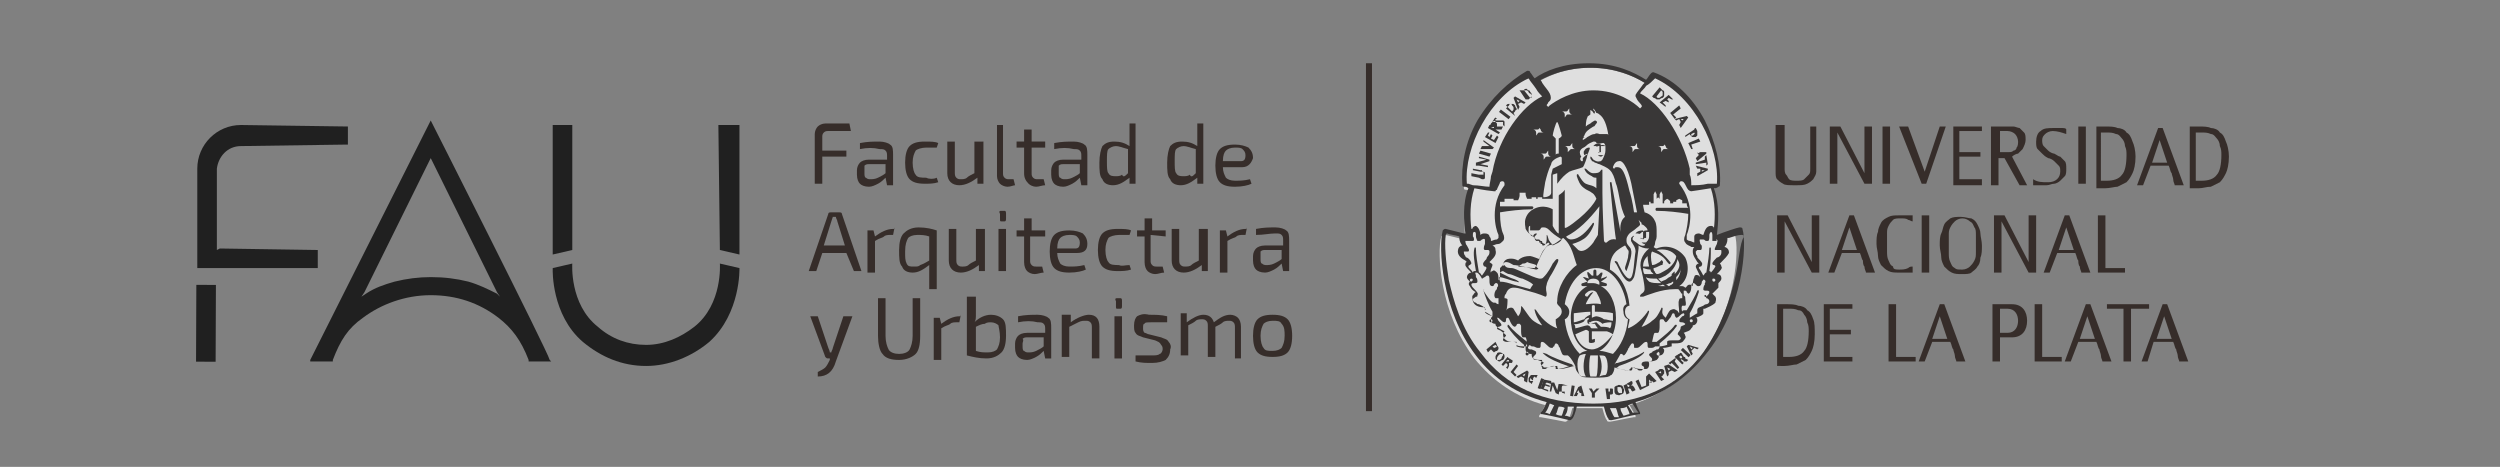 <?xml version="1.0" encoding="utf-8"?>
<!-- Generator: Adobe Illustrator 21.0.0, SVG Export Plug-In . SVG Version: 6.00 Build 0)  -->
<svg version="1.1" id="Capa_1" xmlns="http://www.w3.org/2000/svg" xmlns:xlink="http://www.w3.org/1999/xlink" x="0px" y="0px"
	 viewBox="0 0 166 31" style="enable-background:new 0 0 166 31;" xml:space="preserve">
<rect x="0" y="0" width="166" height="31" fill="#808080" stroke="none"/>
<style type="text/css">
	.st0{fill:none;stroke:#000000;stroke-miterlimit:10;}
	.st1{opacity:0.75;}
	.st2{fill:#1E120D;}
	.st3{fill:#FFFFFF;}
	.st4{fill:#221F1F;}
</style>
<g class="st1">
	<g>
		<path class="st2" d="M56.5,8.7l-1.5,0c-0.1,0-0.2,0-0.3,0.1s-0.1,0.2-0.1,0.3l0,0.9l1.6,0v0.4l-1.6,0l0,1.8h-0.5l0-3.3
			c0-0.2,0.1-0.4,0.2-0.5c0.1-0.1,0.3-0.2,0.5-0.2c0.7,0,1.3,0,1.6,0L56.5,8.7z"/>
		<path class="st2" d="M57.1,9.9l0-0.4c0.5-0.1,0.9-0.1,1.3-0.1c0.3,0,0.6,0.1,0.7,0.2c0.2,0.1,0.2,0.4,0.2,0.7l0,2h-0.4l-0.1-0.5
			c-0.1,0.1-0.3,0.3-0.5,0.4c-0.2,0.1-0.4,0.2-0.6,0.2c-0.3,0-0.5-0.1-0.6-0.2c-0.1-0.1-0.2-0.3-0.2-0.6v-0.3c0-0.2,0.1-0.4,0.2-0.5
			c0.1-0.1,0.3-0.2,0.6-0.2h1.2v-0.2c0-0.2,0-0.3-0.1-0.4c-0.1-0.1-0.2-0.1-0.4-0.1C58,9.8,57.6,9.8,57.1,9.9z M57.4,11.3v0.2
			c0,0.1,0,0.3,0.1,0.3c0.1,0.1,0.2,0.1,0.3,0.1c0.1,0,0.3,0,0.5-0.1c0.2-0.1,0.4-0.2,0.5-0.3l0-0.6h-1.1c-0.1,0-0.2,0-0.3,0.1
			C57.4,11.1,57.4,11.2,57.4,11.3z"/>
		<path class="st2" d="M62.2,11.8l0.1,0.3c-0.3,0.1-0.6,0.1-0.9,0.1c-0.5,0-0.8-0.1-1-0.3c-0.2-0.2-0.3-0.6-0.3-1.1
			c0-0.5,0.1-0.9,0.3-1.1c0.2-0.2,0.5-0.3,1-0.3c0.4,0,0.7,0,0.9,0.1l-0.1,0.3c-0.2,0-0.5,0-0.7,0c-0.3,0-0.6,0.1-0.7,0.2
			c-0.1,0.2-0.2,0.4-0.2,0.8c0,0.4,0.1,0.7,0.2,0.8c0.1,0.2,0.4,0.2,0.7,0.2C61.7,11.9,62,11.9,62.2,11.8z"/>
		<path class="st2" d="M65.3,9.4l0,2.8h-0.4l0-0.4c-0.4,0.3-0.8,0.5-1.2,0.5c-0.5,0-0.8-0.3-0.8-0.8l0-2.1h0.5l0,2
			c0,0.2,0,0.3,0.1,0.4c0.1,0.1,0.2,0.1,0.3,0.1c0.1,0,0.3,0,0.4-0.1c0.1-0.1,0.3-0.2,0.5-0.3l0-2.1H65.3z"/>
		<path class="st2" d="M66.6,8.2l0,3.3c0,0.1,0,0.2,0.1,0.3c0.1,0.1,0.2,0.1,0.3,0.1l0.3,0l0.1,0.4c-0.1,0-0.3,0.1-0.5,0.1
			c-0.2,0-0.4-0.1-0.5-0.2c-0.1-0.1-0.2-0.3-0.2-0.5l0-3.4H66.6z"/>
		<path class="st2" d="M68.5,9.8l0,1.7c0,0.1,0,0.2,0.1,0.3c0.1,0.1,0.2,0.1,0.3,0.1h0.4l0.1,0.4c-0.2,0-0.4,0.1-0.6,0.1
			c-0.2,0-0.4-0.1-0.5-0.2C68.1,12,68,11.8,68,11.5l0-1.7h-0.5l0-0.4l0.5,0V8.6h0.5v0.8h0.9l0,0.4H68.5z"/>
		<path class="st2" d="M70,9.9l0-0.4c0.5-0.1,0.9-0.1,1.3-0.1c0.3,0,0.6,0.1,0.7,0.2c0.2,0.1,0.2,0.4,0.2,0.7l0,2h-0.4l-0.1-0.5
			c-0.1,0.1-0.3,0.3-0.5,0.4c-0.2,0.1-0.4,0.2-0.6,0.2c-0.3,0-0.5-0.1-0.6-0.2c-0.1-0.1-0.2-0.3-0.2-0.6v-0.3c0-0.2,0.1-0.4,0.2-0.5
			c0.1-0.1,0.3-0.2,0.6-0.2h1.2v-0.2c0-0.2,0-0.3-0.1-0.4c-0.1-0.1-0.2-0.1-0.4-0.1C70.9,9.8,70.5,9.8,70,9.9z M70.3,11.3v0.2
			c0,0.1,0,0.3,0.1,0.3c0.1,0.1,0.2,0.1,0.3,0.1c0.1,0,0.3,0,0.5-0.1c0.2-0.1,0.4-0.2,0.5-0.3l0-0.6h-1.1c-0.1,0-0.2,0-0.3,0.1
			C70.3,11.1,70.3,11.2,70.3,11.3z"/>
		<path class="st2" d="M75.4,8.2l0,4H75l0-0.4c-0.4,0.3-0.7,0.5-1.1,0.5c-0.3,0-0.6-0.1-0.7-0.4c-0.2-0.2-0.2-0.6-0.2-1.1
			c0-0.5,0.1-0.9,0.2-1.1c0.2-0.2,0.4-0.3,0.8-0.3c0.4,0,0.7,0.1,1,0.3c0-0.2,0-0.4,0-0.6l0-0.9H75.4z M74.9,11.5l0-1.6
			c-0.4-0.1-0.6-0.2-0.8-0.2c-0.2,0-0.4,0.1-0.5,0.2c-0.1,0.1-0.1,0.4-0.1,0.8c0,0.4,0,0.7,0.1,0.8c0.1,0.2,0.3,0.2,0.5,0.2
			c0.1,0,0.3,0,0.4-0.1C74.6,11.8,74.7,11.7,74.9,11.5z"/>
		<path class="st2" d="M79.9,8.2l0,4h-0.4l0-0.4c-0.4,0.3-0.7,0.5-1.1,0.5c-0.3,0-0.6-0.1-0.7-0.4c-0.2-0.2-0.2-0.6-0.2-1.1
			c0-0.5,0.1-0.9,0.2-1.1c0.2-0.2,0.4-0.3,0.8-0.3c0.4,0,0.7,0.1,1,0.3c0-0.2,0-0.4,0-0.6l0-0.9H79.9z M79.4,11.5l0-1.6
			c-0.4-0.1-0.6-0.2-0.8-0.2c-0.2,0-0.4,0.1-0.5,0.2c-0.1,0.1-0.1,0.4-0.1,0.8c0,0.4,0,0.7,0.1,0.8c0.1,0.2,0.3,0.2,0.5,0.2
			c0.1,0,0.3,0,0.4-0.1C79.1,11.8,79.2,11.7,79.4,11.5z"/>
		<path class="st2" d="M82.5,11.1l-1.3,0c0,0.3,0.1,0.5,0.2,0.7c0.1,0.1,0.3,0.2,0.6,0.2c0.3,0,0.6,0,1-0.1l0.1,0.3
			c-0.2,0.1-0.6,0.2-1.1,0.2c-0.5,0-0.8-0.1-1-0.3c-0.2-0.2-0.3-0.6-0.3-1.1c0-0.5,0.1-0.9,0.3-1.1c0.2-0.2,0.5-0.3,1-0.3
			c0.4,0,0.7,0.1,0.9,0.2c0.2,0.2,0.3,0.4,0.3,0.7C83.1,10.8,82.9,11.1,82.5,11.1z M81.2,10.7l1.2,0c0.2,0,0.3-0.1,0.3-0.4
			c0-0.2-0.1-0.3-0.2-0.4c-0.1-0.1-0.3-0.1-0.5-0.1c-0.3,0-0.5,0.1-0.6,0.2C81.3,10.1,81.2,10.3,81.2,10.7z"/>
		<path class="st2" d="M56.2,16.8l-1.6,0L54.2,18h-0.5l1.3-3.8c0-0.1,0.1-0.1,0.2-0.1h0.5c0.1,0,0.2,0,0.2,0.1l1.3,3.8h-0.5
			L56.2,16.8z M56.1,16.3l-0.5-1.6c0-0.1-0.1-0.2-0.1-0.3h-0.2l-0.1,0.3l-0.5,1.6L56.1,16.3z"/>
		<path class="st2" d="M59.4,15.1l-0.1,0.5h-0.2c-0.1,0-0.3,0-0.4,0.1c-0.1,0.1-0.3,0.1-0.6,0.3l0,2.1h-0.5l0-2.8H58l0.1,0.4
			c0.4-0.3,0.8-0.5,1.2-0.5H59.4z"/>
		<path class="st2" d="M62.2,19.2h-0.5v-1c0-0.2,0-0.4,0-0.6c-0.4,0.3-0.7,0.5-1.1,0.5c-0.3,0-0.6-0.1-0.7-0.4
			c-0.2-0.2-0.2-0.6-0.2-1.1c0-0.5,0.1-0.9,0.3-1.1c0.2-0.2,0.5-0.4,1-0.4c0.5,0,0.9,0.1,1.2,0.2L62.2,19.2z M61.7,17.3l0-1.6
			c-0.3-0.1-0.5-0.1-0.8-0.1c-0.3,0-0.5,0.1-0.6,0.2c-0.1,0.2-0.2,0.4-0.2,0.9c0,0.4,0,0.6,0.1,0.8c0.1,0.2,0.2,0.2,0.5,0.2
			c0.2,0,0.3,0,0.4-0.1C61.4,17.5,61.5,17.4,61.7,17.3z"/>
		<path class="st2" d="M65.4,15.2l0,2.8H65l0-0.4c-0.4,0.3-0.8,0.5-1.2,0.5c-0.5,0-0.8-0.3-0.8-0.8l0-2.1h0.5l0,2
			c0,0.2,0,0.3,0.1,0.4c0.1,0.1,0.2,0.1,0.3,0.1c0.1,0,0.3,0,0.4-0.1c0.1-0.1,0.3-0.2,0.5-0.3l0-2.1H65.4z"/>
		<path class="st2" d="M66.5,14h0.2c0.1,0,0.1,0.1,0.1,0.2v0.3c0,0.1,0,0.2-0.1,0.2h-0.2c-0.1,0-0.1,0-0.1-0.2v-0.3
			C66.3,14,66.4,14,66.5,14z M66.8,18h-0.5l0-2.8h0.5L66.8,18z"/>
		<path class="st2" d="M68.4,15.6l0,1.7c0,0.1,0,0.2,0.1,0.3c0.1,0.1,0.2,0.1,0.3,0.1h0.4l0.1,0.4c-0.2,0-0.4,0.1-0.6,0.1
			c-0.2,0-0.4-0.1-0.5-0.2c-0.1-0.1-0.2-0.3-0.2-0.6l0-1.7h-0.5v-0.4l0.5,0l0-0.8h0.5l0,0.8h0.9v0.4H68.4z"/>
		<path class="st2" d="M71.5,16.8h-1.3c0,0.3,0.1,0.5,0.2,0.7c0.1,0.1,0.3,0.2,0.6,0.2c0.3,0,0.6,0,1-0.1l0.1,0.3
			c-0.2,0.1-0.6,0.2-1.1,0.2c-0.5,0-0.8-0.1-1-0.3s-0.3-0.6-0.3-1.1c0-0.5,0.1-0.9,0.3-1.1c0.2-0.2,0.5-0.3,1-0.3
			c0.4,0,0.7,0.1,0.9,0.2c0.2,0.2,0.3,0.4,0.3,0.7C72.2,16.6,72,16.8,71.5,16.8z M70.2,16.5h1.2c0.2,0,0.3-0.1,0.3-0.4
			c0-0.2-0.1-0.3-0.2-0.4c-0.1-0.1-0.3-0.1-0.5-0.1c-0.3,0-0.5,0.1-0.6,0.2C70.3,15.9,70.2,16.1,70.2,16.5z"/>
		<path class="st2" d="M75,17.6l0.1,0.3c-0.3,0.1-0.6,0.1-0.9,0.1c-0.5,0-0.8-0.1-1-0.3c-0.2-0.2-0.3-0.6-0.3-1.1
			c0-0.5,0.1-0.9,0.3-1.1c0.2-0.2,0.5-0.3,1-0.3c0.4,0,0.7,0,0.9,0.1l-0.1,0.3c-0.2,0-0.5,0-0.7,0c-0.3,0-0.6,0.1-0.7,0.2
			c-0.1,0.2-0.2,0.4-0.2,0.8c0,0.4,0.1,0.7,0.2,0.8c0.1,0.2,0.4,0.2,0.7,0.2C74.5,17.7,74.7,17.6,75,17.6z"/>
		<path class="st2" d="M76.4,15.6l0,1.7c0,0.1,0,0.2,0.1,0.3c0.1,0.1,0.2,0.1,0.3,0.1h0.4l0.1,0.4c-0.2,0-0.4,0.1-0.6,0.1
			c-0.2,0-0.4-0.1-0.5-0.2c-0.1-0.1-0.2-0.3-0.2-0.6l0-1.7h-0.5v-0.4l0.5,0l0-0.8h0.5l0,0.8l0.9,0v0.4L76.4,15.6z"/>
		<path class="st2" d="M80.2,15.2l0,2.8h-0.4l0-0.4c-0.4,0.3-0.8,0.5-1.2,0.5c-0.5,0-0.8-0.3-0.8-0.8l0-2.1h0.5l0,2
			c0,0.2,0,0.3,0.1,0.4c0.1,0.1,0.2,0.1,0.3,0.1c0.1,0,0.3,0,0.4-0.1c0.1-0.1,0.3-0.2,0.5-0.3l0-2.1H80.2z"/>
		<path class="st2" d="M82.8,15.1l-0.1,0.5h-0.2c-0.1,0-0.3,0-0.4,0.1c-0.1,0.1-0.3,0.1-0.6,0.3l0,2.1l-0.5,0l0-2.8l0.4,0l0.1,0.4
			c0.4-0.3,0.8-0.5,1.2-0.5H82.8z"/>
		<path class="st2" d="M83.4,15.6l0-0.4c0.5-0.1,0.9-0.1,1.3-0.1c0.3,0,0.6,0.1,0.7,0.2c0.2,0.1,0.2,0.4,0.2,0.7l0,2h-0.4l-0.1-0.5
			c-0.1,0.1-0.3,0.3-0.5,0.4c-0.2,0.1-0.4,0.2-0.6,0.2c-0.3,0-0.5-0.1-0.6-0.2c-0.1-0.1-0.2-0.3-0.2-0.6V17c0-0.2,0.1-0.4,0.2-0.5
			c0.1-0.1,0.3-0.2,0.6-0.2h1.2V16c0-0.2,0-0.3-0.1-0.4c-0.1-0.1-0.2-0.1-0.4-0.1C84.3,15.5,83.9,15.6,83.4,15.6z M83.7,17v0.2
			c0,0.1,0,0.3,0.1,0.3c0.1,0.1,0.2,0.1,0.3,0.1c0.1,0,0.3,0,0.5-0.1c0.2-0.1,0.4-0.2,0.5-0.3l0-0.6H84c-0.1,0-0.2,0-0.3,0.1
			C83.7,16.8,83.7,16.9,83.7,17z"/>
		<path class="st2" d="M56.6,21l-1.1,3c-0.2,0.7-0.6,1-1.2,1l0-0.3c0.2-0.1,0.4-0.2,0.5-0.3c0.1-0.1,0.2-0.3,0.3-0.5l0-0.1h-0.1
			c-0.1,0-0.1,0-0.2-0.1l-1-2.7h0.5l0.7,2.1c0.1,0.2,0.1,0.3,0.1,0.3h0.1c0-0.1,0.1-0.2,0.1-0.3L56,21H56.6z"/>
		<path class="st2" d="M61.1,19.8l0,2.5c0,0.6-0.1,1-0.3,1.2c-0.2,0.2-0.6,0.4-1.1,0.4c-0.5,0-0.9-0.1-1.1-0.4
			c-0.2-0.2-0.3-0.7-0.3-1.2l0-2.5h0.5l0,2.5c0,0.4,0.1,0.7,0.2,0.9c0.1,0.2,0.4,0.3,0.7,0.3c0.3,0,0.6-0.1,0.7-0.3
			c0.1-0.2,0.2-0.5,0.2-0.9l0-2.5H61.1z"/>
		<path class="st2" d="M63.8,20.9l-0.1,0.5h-0.2c-0.1,0-0.3,0-0.4,0.1c-0.1,0.1-0.3,0.1-0.6,0.3l0,2.1l-0.5,0l0-2.8l0.4,0l0.1,0.4
			c0.4-0.3,0.8-0.5,1.2-0.5H63.8z"/>
		<path class="st2" d="M64.8,19.7l0,1.1c0,0.3,0,0.5-0.1,0.6c0.3-0.3,0.7-0.5,1.1-0.5c0.3,0,0.6,0.1,0.8,0.3
			c0.2,0.2,0.2,0.6,0.2,1.1c0,0.5-0.1,0.9-0.3,1.1c-0.2,0.2-0.5,0.4-1,0.4c-0.5,0-0.9-0.1-1.3-0.2l0-3.9L64.8,19.7z M64.8,21.7
			l0,1.6c0.3,0.1,0.5,0.1,0.8,0.1c0.3,0,0.5-0.1,0.6-0.2c0.1-0.2,0.2-0.4,0.2-0.8c0-0.4-0.1-0.7-0.1-0.8c-0.1-0.1-0.3-0.2-0.5-0.2
			c-0.1,0-0.3,0-0.4,0.1C65.2,21.5,65,21.6,64.8,21.7z"/>
		<path class="st2" d="M67.6,21.4l0-0.4c0.5-0.1,0.9-0.1,1.3-0.1c0.3,0,0.6,0.1,0.7,0.2c0.2,0.1,0.2,0.4,0.2,0.7l0,2h-0.4l-0.1-0.5
			c-0.1,0.1-0.3,0.3-0.5,0.4c-0.2,0.1-0.4,0.2-0.6,0.2c-0.3,0-0.5-0.1-0.6-0.2c-0.1-0.1-0.2-0.3-0.2-0.6l0-0.3
			c0-0.2,0.1-0.4,0.2-0.5c0.1-0.1,0.3-0.2,0.6-0.2h1.2v-0.2c0-0.2,0-0.3-0.1-0.4c-0.1-0.1-0.2-0.1-0.4-0.1
			C68.5,21.3,68.1,21.3,67.6,21.4z M67.9,22.8l0,0.2c0,0.1,0,0.3,0.1,0.3c0.1,0.1,0.2,0.1,0.3,0.1c0.1,0,0.3,0,0.5-0.1
			c0.2-0.1,0.4-0.2,0.5-0.3l0-0.6h-1.1c-0.1,0-0.2,0-0.3,0.1C68,22.6,67.9,22.7,67.9,22.8z"/>
		<path class="st2" d="M71.1,21l0,0.4c0.4-0.3,0.9-0.5,1.2-0.5c0.5,0,0.7,0.3,0.7,0.8l0,2.1h-0.5l0-2c0-0.2,0-0.3-0.1-0.4
			c-0.1-0.1-0.2-0.1-0.3-0.1c-0.2,0-0.3,0-0.5,0.1c-0.2,0.1-0.4,0.2-0.6,0.3l0,2h-0.5l0-2.8H71.1z"/>
		<path class="st2" d="M74.2,19.8l0.2,0c0.1,0,0.1,0.1,0.1,0.2v0.3c0,0.1,0,0.2-0.1,0.2l-0.2,0c-0.1,0-0.1,0-0.1-0.2v-0.3
			C74,19.8,74.1,19.8,74.2,19.8z M74.5,23.8l-0.5,0l0-2.8l0.5,0L74.5,23.8z"/>
		<path class="st2" d="M76.7,22.6l-0.8-0.2c-0.2-0.1-0.4-0.1-0.5-0.3c-0.1-0.1-0.1-0.3-0.1-0.5c0-0.3,0.1-0.5,0.2-0.6
			c0.2-0.1,0.4-0.2,0.8-0.1c0.4,0,0.8,0,1.2,0.1l0,0.4c-0.6,0-0.9,0-1,0c-0.3,0-0.5,0-0.5,0.1c-0.1,0-0.1,0.1-0.1,0.3
			c0,0.1,0,0.2,0.1,0.3c0.1,0,0.2,0.1,0.3,0.1l0.8,0.2c0.2,0.1,0.4,0.1,0.5,0.3c0.1,0.1,0.2,0.3,0.1,0.5c0,0.3-0.1,0.5-0.3,0.7
			c-0.2,0.1-0.5,0.2-0.9,0.2c-0.4,0-0.7,0-1.1-0.1l0-0.4c0.3,0,0.6,0,1,0c0.3,0,0.5,0,0.6-0.1c0.1,0,0.2-0.2,0.2-0.3
			c0-0.1,0-0.2-0.1-0.3C77,22.7,76.9,22.7,76.7,22.6z"/>
		<path class="st2" d="M78.8,21l0,0.4c0.4-0.3,0.8-0.5,1.1-0.5c0.4,0,0.6,0.2,0.7,0.5c0.4-0.3,0.7-0.5,1.1-0.5
			c0.2,0,0.4,0.1,0.5,0.2c0.1,0.1,0.2,0.3,0.2,0.6l0,2.1H82l0-2c0-0.2,0-0.3-0.1-0.4c-0.1-0.1-0.2-0.1-0.3-0.1c-0.1,0-0.3,0-0.4,0.1
			c-0.1,0.1-0.3,0.2-0.5,0.3l0,2h-0.5l0-2c0-0.2,0-0.3-0.1-0.4c-0.1-0.1-0.2-0.1-0.3-0.1c-0.1,0-0.3,0-0.4,0.1
			c-0.1,0.1-0.3,0.2-0.5,0.3l0,2h-0.5l0-2.8H78.8z"/>
		<path class="st2" d="M84.5,20.9c0.5,0,0.8,0.1,1,0.3c0.2,0.2,0.3,0.6,0.3,1.1c0,0.5-0.1,0.9-0.3,1.1c-0.2,0.2-0.5,0.3-1,0.3
			c-0.5,0-0.8-0.1-1-0.3s-0.3-0.6-0.3-1.1c0-0.5,0.1-0.9,0.3-1.1C83.7,21,84,20.9,84.5,20.9z M85.1,21.5c-0.1-0.2-0.3-0.2-0.6-0.2
			c-0.3,0-0.5,0.1-0.6,0.2c-0.1,0.2-0.2,0.4-0.2,0.8c0,0.4,0.1,0.7,0.2,0.8c0.1,0.2,0.3,0.2,0.6,0.2c0.3,0,0.5-0.1,0.6-0.2
			c0.1-0.2,0.2-0.4,0.2-0.8C85.3,22,85.3,21.7,85.1,21.5z"/>
	</g>
	<rect x="90.7" y="4.2" class="st2" width="0.4" height="23.1"/>
	<g>
		<g>
			<path class="st2" d="M118.5,8.4v2.4c0,0.1,0,0.2,0,0.4c0,0.1,0,0.3,0.1,0.4c0.1,0.1,0.1,0.2,0.2,0.3c0.1,0.1,0.3,0.1,0.5,0.1
				c0.2,0,0.4,0,0.5-0.1c0.1-0.1,0.2-0.2,0.3-0.3c0.1-0.1,0.1-0.2,0.1-0.4c0-0.1,0-0.3,0-0.4V8.4h0.4v2.5c0,0.2,0,0.3,0,0.5
				c0,0.2-0.1,0.3-0.2,0.5c-0.1,0.1-0.2,0.2-0.4,0.3c-0.2,0.1-0.4,0.1-0.8,0.1c-0.4,0-0.7,0-0.8-0.1c-0.2-0.1-0.3-0.2-0.4-0.3
				c-0.1-0.1-0.1-0.3-0.1-0.5c0-0.2,0-0.4,0-0.6l0-2.5H118.5z"/>
			<path class="st2" d="M121.5,8.4h0.7l1.6,3.1h0V8.4h0.5v3.8h-0.5l-1.8-3.4h0v3.4h-0.5V8.4z"/>
			<path class="st2" d="M125.5,8.4v3.8h-0.5V8.4H125.5z"/>
			<path class="st2" d="M126.1,8.4h0.6l1.1,3h0l1-3l0.4,0l-1.3,3.8h-0.3L126.1,8.4z"/>
			<path class="st2" d="M131.7,12.3h-2V8.4h1.9v0.3h-1.5v1.4h1.4v0.3h-1.4v1.5h1.5V12.3z"/>
			<path class="st2" d="M134.6,12.3h-0.5l-1-1.8h-0.4v1.8h-0.5V8.4h1c0.2,0,0.3,0,0.5,0c0.1,0,0.3,0.1,0.4,0.1
				c0.1,0.1,0.2,0.2,0.3,0.3c0.1,0.1,0.1,0.3,0.1,0.5c0,0.2-0.1,0.4-0.2,0.6c-0.1,0.1-0.2,0.2-0.3,0.3c-0.1,0-0.3,0.1-0.4,0.2
				L134.6,12.3z M132.8,10.1h0.3c0.1,0,0.2,0,0.3,0c0.1,0,0.2,0,0.3-0.1c0.1,0,0.2-0.1,0.2-0.2c0.1-0.1,0.1-0.3,0.1-0.4
				c0-0.2-0.1-0.4-0.2-0.5c-0.1-0.1-0.3-0.2-0.5-0.2h-0.5V10.1z"/>
			<path class="st2" d="M137.2,8.9c-0.3-0.1-0.6-0.2-0.9-0.2c-0.2,0-0.4,0.1-0.5,0.2c-0.1,0.1-0.2,0.2-0.2,0.4c0,0.1,0,0.3,0.1,0.4
				c0.1,0.1,0.2,0.2,0.3,0.3c0.1,0.1,0.3,0.2,0.4,0.2c0.2,0.1,0.3,0.2,0.4,0.2c0.1,0.1,0.2,0.2,0.3,0.3c0.1,0.1,0.1,0.3,0.1,0.5
				c0,0.2,0,0.4-0.1,0.5c-0.1,0.1-0.2,0.2-0.3,0.3c-0.1,0.1-0.3,0.2-0.4,0.2c-0.2,0-0.3,0.1-0.5,0.1c-0.1,0-0.2,0-0.3,0
				c-0.1,0-0.2,0-0.3,0c-0.1,0-0.2,0-0.2,0c-0.1,0-0.1,0-0.1,0v-0.4c0.3,0.2,0.6,0.2,1,0.2c0.5,0,0.8-0.3,0.8-0.7
				c0-0.2,0-0.3-0.1-0.4c-0.1-0.1-0.2-0.2-0.3-0.3c-0.1-0.1-0.3-0.2-0.4-0.2c-0.2-0.1-0.3-0.2-0.4-0.3c-0.1-0.1-0.2-0.2-0.3-0.3
				c-0.1-0.1-0.1-0.3-0.1-0.5c0-0.3,0.1-0.6,0.3-0.7c0.2-0.2,0.5-0.2,0.9-0.2c0.2,0,0.3,0,0.5,0c0.1,0,0.3,0,0.3,0.1V8.9z"/>
			<path class="st2" d="M138.5,8.4v3.8H138V8.4H138.5z"/>
			<path class="st2" d="M139.2,8.4h0.6c0.3,0,0.6,0,0.8,0.1c0.2,0,0.5,0.1,0.6,0.3c0.2,0.1,0.3,0.3,0.4,0.6c0.1,0.2,0.2,0.6,0.2,1
				c0,0.5-0.1,0.9-0.2,1.1c-0.1,0.2-0.2,0.4-0.4,0.6c-0.2,0.1-0.4,0.2-0.6,0.3c-0.2,0-0.5,0.1-0.8,0.1h-0.6V8.4z M139.6,12h0.3
				c0.4,0,0.8-0.1,1-0.4c0.2-0.2,0.3-0.7,0.3-1.3c0-0.2,0-0.4-0.1-0.6c0-0.2-0.1-0.4-0.2-0.5c-0.1-0.1-0.2-0.3-0.4-0.3
				c-0.2-0.1-0.4-0.1-0.6-0.1h-0.4V12z"/>
			<path class="st2" d="M142.3,12.3l-0.4,0l1.4-3.8h0.3l1.4,3.8h-0.6c0-0.1-0.1-0.2-0.1-0.4c0-0.1-0.1-0.3-0.1-0.4
				c-0.1-0.1-0.1-0.3-0.2-0.5h-1.2L142.3,12.3z M143.9,10.8l-0.5-1.5h0l-0.5,1.5H143.9z"/>
			<path class="st2" d="M145.4,8.4h0.6c0.3,0,0.6,0,0.8,0.1c0.2,0,0.5,0.1,0.6,0.3c0.2,0.1,0.3,0.3,0.4,0.6c0.1,0.2,0.2,0.6,0.2,1
				c0,0.5-0.1,0.9-0.2,1.1c-0.1,0.2-0.2,0.4-0.4,0.6c-0.2,0.1-0.4,0.2-0.6,0.3c-0.3,0-0.5,0.1-0.8,0.1h-0.6V8.4z M145.9,12h0.3
				c0.4,0,0.8-0.1,1-0.4c0.2-0.2,0.3-0.7,0.3-1.3c0-0.2,0-0.4-0.1-0.6c0-0.2-0.1-0.4-0.2-0.5c-0.1-0.1-0.2-0.3-0.4-0.3
				c-0.2-0.1-0.4-0.1-0.6-0.1h-0.4V12z"/>
		</g>
		<g>
			<path class="st2" d="M118,14.3h0.7l1.6,3.1h0v-3.1h0.5v3.8h-0.5l-1.8-3.4h0v3.4H118V14.3z"/>
			<path class="st2" d="M132.4,14.3h0.7l1.6,3.1h0v-3.1h0.5v3.8h-0.5l-1.8-3.4h0v3.4h-0.5V14.3z"/>
			<path class="st2" d="M121.8,18.1l-0.4,0l1.4-3.8h0.3l1.4,3.8h-0.6c0-0.1-0.1-0.2-0.1-0.4c-0.1-0.1-0.1-0.3-0.1-0.4
				c-0.1-0.1-0.1-0.3-0.2-0.5h-1.2L121.8,18.1z M123.3,16.6l-0.5-1.5h0l-0.5,1.5H123.3z"/>
			<path class="st2" d="M136.1,18.1l-0.4,0l1.4-3.8h0.3l1.4,3.8h-0.6c0-0.1-0.1-0.2-0.1-0.4c-0.1-0.1-0.1-0.3-0.1-0.4
				c-0.1-0.1-0.1-0.3-0.2-0.5h-1.2L136.1,18.1z M137.7,16.6l-0.5-1.5h0l-0.5,1.5H137.7z"/>
			<path class="st2" d="M126.1,17.9c0.2,0,0.4,0,0.6-0.1c0.1-0.1,0.2-0.1,0.3-0.1v0.4c0,0-0.1,0-0.1,0c-0.1,0-0.1,0-0.2,0
				c-0.1,0-0.2,0-0.3,0c-0.1,0-0.2,0-0.3,0c-0.3,0-0.5,0-0.7-0.1c-0.2-0.1-0.3-0.2-0.5-0.4c-0.1-0.2-0.2-0.4-0.2-0.6
				c0-0.3-0.1-0.5-0.1-0.8c0-0.3,0-0.6,0.1-0.8c0-0.2,0.1-0.4,0.2-0.6c0.1-0.2,0.3-0.3,0.5-0.4c0.2-0.1,0.4-0.1,0.7-0.1
				c0.1,0,0.2,0,0.3,0c0.1,0,0.2,0,0.3,0c0.1,0,0.1,0,0.2,0c0.1,0,0.1,0,0.1,0v0.4c-0.1,0-0.2-0.1-0.3-0.1c-0.1-0.1-0.3-0.1-0.5-0.1
				c-0.2,0-0.4,0-0.5,0.1c-0.1,0.1-0.2,0.2-0.3,0.4c-0.1,0.2-0.1,0.3-0.1,0.5c0,0.2,0,0.4,0,0.6c0,0.2,0,0.4,0,0.6
				c0,0.2,0,0.4,0.1,0.6c0.1,0.2,0.1,0.3,0.3,0.4C125.7,17.9,125.9,17.9,126.1,17.9z"/>
			<path class="st2" d="M128.1,14.3v3.8h-0.5v-3.8H128.1z"/>
			<path class="st2" d="M130.3,18.2c-0.3,0-0.5,0-0.7-0.1c-0.2-0.1-0.3-0.2-0.5-0.4c-0.1-0.2-0.2-0.4-0.2-0.6c0-0.3-0.1-0.5-0.1-0.8
				c0-0.3,0-0.6,0.1-0.8c0.1-0.2,0.1-0.4,0.2-0.6c0.1-0.2,0.3-0.3,0.4-0.4c0.2-0.1,0.4-0.1,0.7-0.1c0.3,0,0.5,0.1,0.7,0.1
				c0.2,0.1,0.3,0.2,0.4,0.4c0.1,0.2,0.2,0.4,0.2,0.6c0,0.2,0.1,0.5,0.1,0.8c0,0.3,0,0.6-0.1,0.8c0,0.3-0.1,0.5-0.2,0.6
				c-0.1,0.2-0.3,0.3-0.4,0.4C130.8,18.2,130.5,18.2,130.3,18.2z M130.3,17.9c0.2,0,0.4-0.1,0.5-0.2c0.1-0.1,0.2-0.2,0.3-0.4
				c0.1-0.2,0.1-0.3,0.1-0.6c0-0.2,0-0.4,0-0.6c0-0.2,0-0.4,0-0.5c0-0.2,0-0.4-0.1-0.5c-0.1-0.2-0.1-0.3-0.3-0.4
				c-0.1-0.1-0.3-0.2-0.5-0.2c-0.2,0-0.4,0.1-0.5,0.2c-0.1,0.1-0.2,0.2-0.3,0.4c-0.1,0.2-0.1,0.3-0.1,0.5c0,0.2,0,0.4,0,0.6
				c0,0.2,0,0.4,0,0.6c0,0.2,0,0.4,0.1,0.6c0.1,0.2,0.1,0.3,0.3,0.4C129.9,17.9,130,17.9,130.3,17.9z"/>
			<path class="st2" d="M139.8,14.3v3.5h1.3v0.3h-1.8v-3.8H139.8z"/>
		</g>
		<g>
			<path class="st2" d="M123.1,24h-2v-3.8h1.9v0.3h-1.5v1.4h1.4v0.3h-1.4v1.5h1.5V24z"/>
			<path class="st2" d="M127.8,24l-0.4,0l1.4-3.8h0.3l1.4,3.8h-0.6c0-0.1-0.1-0.2-0.1-0.4c0-0.1-0.1-0.3-0.1-0.4
				c-0.1-0.1-0.1-0.3-0.2-0.5h-1.2L127.8,24z M129.3,22.5l-0.5-1.5h0l-0.5,1.5H129.3z"/>
			<path class="st2" d="M137.5,24l-0.4,0l1.4-3.8h0.3l1.4,3.8h-0.6c0-0.1-0.1-0.2-0.1-0.4c0-0.1-0.1-0.3-0.1-0.4
				c-0.1-0.1-0.1-0.3-0.2-0.5H138L137.5,24z M139.1,22.5l-0.5-1.5h0l-0.5,1.5H139.1z"/>
			<path class="st2" d="M142.6,24l-0.4,0l1.4-3.8h0.3l1.4,3.8h-0.6c0-0.1-0.1-0.2-0.1-0.4c0-0.1-0.1-0.3-0.1-0.4
				c-0.1-0.1-0.1-0.3-0.2-0.5H143L142.6,24z M144.2,22.5l-0.5-1.5h0l-0.5,1.5H144.2z"/>
			<path class="st2" d="M125.9,20.2v3.5h1.3V24h-1.8v-3.8H125.9z"/>
			<path class="st2" d="M135.6,20.2v3.5h1.3V24h-1.8v-3.8H135.6z"/>
			<path class="st2" d="M118,20.2h0.6c0.3,0,0.6,0,0.8,0.1c0.2,0,0.5,0.1,0.6,0.3c0.2,0.1,0.3,0.3,0.4,0.6c0.1,0.2,0.1,0.6,0.1,1
				c0,0.5-0.1,0.9-0.2,1.1c-0.1,0.2-0.2,0.4-0.4,0.6c-0.2,0.1-0.4,0.2-0.6,0.3c-0.2,0-0.5,0.1-0.8,0.1H118V20.2z M118.5,23.7h0.3
				c0.4,0,0.8-0.1,1-0.4c0.2-0.2,0.3-0.7,0.3-1.3c0-0.2,0-0.4-0.1-0.6c0-0.2-0.1-0.4-0.2-0.5c-0.1-0.2-0.2-0.3-0.4-0.3
				c-0.2-0.1-0.4-0.1-0.6-0.1h-0.4V23.7z"/>
			<path class="st2" d="M142.6,20.5h-1.1V24h-0.5v-3.5h-1.1v-0.3h2.8V20.5z"/>
			<path class="st2" d="M132.8,22.4V24h-0.5v-3.8h0.8c0.2,0,0.3,0,0.5,0c0.7,0,1,0.5,1,1.1c0,0.6-0.3,1.1-1,1.1c-0.2,0-0.3,0-0.5,0
				H132.8z M132.8,22.1h0.2c0.1,0,0.2,0,0.3,0c0.5,0,0.7-0.4,0.7-0.8c0-0.4-0.2-0.8-0.7-0.8c-0.1,0-0.2,0-0.3,0h-0.2V22.1z"/>
		</g>
	</g>
	<g>
		<g>
			<rect x="11.1" y="20.8" transform="matrix(3.833609e-03 -1 1 3.833609e-03 -7.825 35.035)" width="5.1" height="1.3"/>
			<path d="M16,8.3L16,8.3c-1.6,0-2.9,1.3-2.9,2.9l0,0.1l0,6.5l8,0c0,0,0-1.2,0-1.2c0,0-6.5-0.1-6.5-0.1c0,0-0.2,0.1-0.2,0.1l0-0.2
				l0-5.2c0.1-0.8,0.7-1.5,1.6-1.5H16l0,0l7-0.1h0.1l0-1.2L16,8.3z"/>
		</g>
		<path d="M36.5,23.9C36.4,23.4,28.6,8,28.6,8s-7.8,15.5-8,15.9L20.6,24l1.5,0l0-0.1c0.5-1.3,1-2.1,2-2.8c1.2-0.9,2.8-1.5,4.5-1.5
			l0,0c1.7,0,3.2,0.5,4.5,1.5c0.9,0.7,1.5,1.5,2,2.8l0,0.1l1.5,0L36.5,23.9z M33.2,19.7c0,0-0.1-0.1-0.2-0.2
			c-0.6-0.3-1.2-0.6-1.9-0.8c-0.8-0.2-1.6-0.3-2.5-0.3l0,0c-0.8,0-1.6,0.1-2.4,0.3c-0.7,0.2-1.3,0.4-1.9,0.8L24,19.7l0.2-0.3
			l4.3-8.7l0.1-0.2l0.1,0.2l4.3,8.7L33.2,19.7z"/>
		<polygon points="47.8,16.6 49.1,16.9 49.1,8.3 47.7,8.3 		"/>
		<path d="M49.1,17.8L49.1,17.8l-1.3-0.3c0,0,0.2,2.7-1.7,4.2c-0.9,0.7-2,1.2-3.2,1.2v0c-1.2,0-2.3-0.4-3.2-1.2
			c-1.9-1.5-1.7-4.2-1.7-4.2l-1.3,0.3l0,0.1c0,0-0.1,3,2,4.8c1.2,1,2.6,1.6,4.2,1.6v0c1.5,0,3-0.6,4.2-1.6
			C49.2,20.8,49.1,17.8,49.1,17.8z"/>
		<polygon points="38,16.6 36.7,16.9 36.7,8.3 38,8.3 		"/>
	</g>
	<g>
		<path class="st3" d="M115.3,15.3c-0.1,0-1,0.3-1.4,0.5c0.1-0.8,0.2-2.3-0.2-3.3c0.1,0,0.2,0,0.3-0.1c0.1,0,0.1-0.1,0.1-0.1
			c0.1-1.3-0.2-2.7-1-4c-0.8-1.5-1.9-2.7-3.2-3.2c-0.1,0-0.1,0-0.2,0.1c-0.1,0.1-0.2,0.2-0.3,0.4c-0.8-0.5-2.1-1.1-3.8-1.1
			c-1.7,0-3,0.6-3.7,1.1c-0.1-0.1-0.2-0.3-0.3-0.3c0-0.1-0.1-0.1-0.2-0.1c-1.3,0.5-2.4,1.7-3.2,3.2c-0.8,1.4-1.1,2.8-1,4.1
			c0,0.1,0.1,0.1,0.1,0.1c0.1,0,0.2,0,0.3,0.1c-0.4,1-0.4,2.4-0.3,3.2c0,0-0.1,0-0.1,0c-1.2-0.3-1.2-0.3-1.3-0.3
			c-0.1,0-0.1,0-0.2,0.1c-0.3,1.1-0.1,5.1,2.2,8.1c1.2,1.5,2.8,2.6,4.7,3.1c-0.1,0.2-0.3,0.6-0.4,0.7c0,0,0,0.1,0,0.1
			c0,0,0.1,0,0.1,0c0.6,0.1,1.6,0.3,1.6,0.3c0.1,0,0.1,0,0.2-0.1c0.1-0.1,0.2-0.4,0.3-0.8c0.3,0,0.8,0,1.1,0h0c0.3,0,0.7,0,0.9,0
			c0.1,0.4,0.2,0.7,0.3,0.8c0,0.1,0.1,0.1,0.2,0.1c0.1,0,1-0.2,1.6-0.3c0,0,0.1,0,0.1,0c0,0,0-0.1,0-0.1c-0.1-0.2-0.3-0.5-0.4-0.7
			c1.8-0.5,3.5-1.6,4.7-3.2c2.4-3.1,2.6-7.2,2.3-8.1L115.3,15.3z"/>
		<path class="st4" d="M110,6.6c0,0,0.1,0,0.1,0c0,0,0,0,0,0c0,0,0.1,0,0.1,0c0,0,0.1-0.1,0.2-0.1c0.1-0.1,0.1-0.1,0.1-0.2
			c0-0.1,0-0.1,0-0.2c0,0,0-0.1-0.1-0.1c0,0-0.1-0.1-0.1-0.1l-0.1-0.1l-0.5,0.6l0.1,0.1C109.9,6.5,110,6.6,110,6.6 M110.3,6L110.3,6
			c0.1,0.1,0.1,0.1,0.1,0.1c0,0,0,0.1,0,0.1c0,0,0,0.1,0,0.1c0,0,0,0.1-0.1,0.1c-0.1,0.1-0.1,0.1-0.2,0.1c0,0,0,0,0,0
			c0,0-0.1,0-0.1-0.1l0,0L110.3,6z"/>
		<polygon class="st4" points="110.6,7.1 110.6,7 110.4,6.8 110.6,6.7 110.8,6.8 110.8,6.7 110.7,6.6 110.8,6.5 111,6.6 111.1,6.6 
			110.8,6.3 110.2,6.8 		"/>
		<polygon class="st4" points="111.2,7.9 111.3,7.8 111.1,7.6 111.6,7.2 111.5,7 110.9,7.5 		"/>
		<path class="st4" d="M111.3,8l0.2-0.1l0.1,0.2l-0.1,0.2l0.1,0.2l0.5-0.7L112,7.7l-0.8,0.2L111.3,8z M111.8,7.9L111.7,8l-0.1-0.1
			L111.8,7.9z"/>
		<path class="st4" d="M111.9,9.1l0.3-0.2l0,0c0,0,0,0.1,0.1,0.1c0,0,0,0.1,0.1,0.1c0,0,0.1,0,0.1,0c0,0,0,0,0,0c0,0,0.1,0,0.1,0
			c0,0,0.1-0.1,0.1-0.1c0,0,0-0.1,0-0.1c0,0,0-0.1,0-0.1c0,0,0-0.1,0-0.1l-0.1-0.2l0,0c0,0-0.1,0-0.1,0.1L111.9,9L111.9,9.1z
			 M112.5,8.8L112.5,8.8c0,0.1,0.1,0.1,0,0.1c0,0,0,0-0.1,0.1c0,0,0,0-0.1,0c0,0,0,0,0,0c0,0,0,0,0,0c0,0,0,0,0-0.1l0,0L112.5,8.8z"
			/>
		<polygon class="st4" points="112.3,9.9 112.4,9.9 112.3,9.6 112.9,9.4 112.8,9.2 112.1,9.5 		"/>
		<path class="st4" d="M112.4,10.1l0.3,0l0.1,0.2l-0.2,0.2l0.1,0.2l0.6-0.5l0-0.1l-0.8,0L112.4,10.1z M112.9,10.1l-0.2,0.1l0-0.1
			L112.9,10.1z"/>
		<polygon class="st4" points="113.2,10.6 112.6,10.8 112.6,10.9 113.3,10.8 113.3,11 113.4,10.9 113.3,10.3 113.2,10.4 		"/>
		<path class="st4" d="M112.7,11.2l0.2,0l0,0.2l-0.2,0.1l0,0.2l0.7-0.4l0-0.1l-0.8-0.2L112.7,11.2z M113.2,11.3l-0.2,0.1l0-0.1
			L113.2,11.3z"/>
		<path class="st4" d="M99.6,8.8l-0.3-0.2l0.4,0l0.1-0.2l-0.4,0c0,0,0,0,0,0c0,0,0-0.1,0-0.1c0,0,0,0,0-0.1c0,0,0,0-0.1-0.1
			c0,0-0.1,0-0.1,0c0,0-0.1,0-0.1,0c0,0,0,0-0.1,0.1c0,0,0,0.1-0.1,0.1l-0.1,0.2l0.7,0.4L99.6,8.8z M99.2,8.5
			C99.2,8.5,99.2,8.5,99.2,8.5l-0.2,0l0,0c0,0,0,0,0,0c0,0,0,0,0,0c0,0,0,0,0,0h0c0,0,0,0,0,0c0,0,0,0,0,0
			C99.2,8.4,99.2,8.4,99.2,8.5C99.2,8.5,99.2,8.5,99.2,8.5"/>
		<path class="st4" d="M99.3,8.1c0,0,0.1,0,0.1,0h0c0,0,0.1,0,0.1,0c0,0,0.1,0,0.1,0c0,0,0.1,0,0.1,0c0,0,0,0,0.1,0c0,0,0,0,0,0
			c0,0,0,0,0,0.1c0,0,0,0.1,0,0.1c0,0,0,0,0,0c0,0,0,0,0,0c0,0,0,0,0,0c0,0,0,0,0,0l0,0l0.1,0.1l0,0c0,0,0,0,0,0c0,0,0,0,0,0
			c0,0,0,0,0,0c0,0,0,0,0,0c0,0,0-0.1,0-0.1c0,0,0-0.1,0-0.1c0,0,0-0.1,0-0.1c0,0,0-0.1-0.1-0.1c0,0-0.1,0-0.1,0c0,0-0.1,0-0.1,0
			c0,0-0.1,0-0.1,0c0,0-0.1,0-0.1,0c0,0,0,0-0.1,0c0,0,0,0,0,0c0,0,0,0,0,0c0,0,0,0,0-0.1c0,0,0,0,0,0c0,0,0,0,0,0c0,0,0,0,0,0
			l0.1,0l-0.1-0.1l0,0c0,0,0,0,0,0c0,0,0,0-0.1,0.1c0,0.1-0.1,0.1-0.1,0.2C99.2,8,99.3,8,99.3,8.1"/>
		<rect x="99.8" y="7.2" transform="matrix(0.604 -0.797 0.797 0.604 33.517 82.624)" class="st4" width="0.2" height="0.8"/>
		<path class="st4" d="M100.5,7.5c0,0,0.1-0.1,0.1-0.1c0,0,0-0.1,0.1-0.1c0,0,0-0.1,0-0.1c0,0-0.1-0.1-0.1-0.2
			c-0.1-0.1-0.1-0.1-0.2-0.1c-0.1,0-0.1,0-0.1,0c0,0-0.1,0-0.1,0.1c0,0-0.1,0.1-0.1,0.1l-0.1,0.1l0.6,0.5L100.5,7.5z M100,7
			C100,7,100.1,7,100,7c0.1-0.1,0.1-0.1,0.2-0.1c0,0,0.1,0,0.1,0c0,0,0.1,0,0.1,0.1c0.1,0.1,0.1,0.1,0.1,0.2c0,0.1,0,0.1-0.1,0.2
			l0,0L100,7L100,7z"/>
		<path class="st4" d="M100.9,7.1l-0.1-0.2l0.2-0.1l0.2,0.1l0.1-0.1l-0.7-0.4l-0.1,0.1l0.3,0.8L100.9,7.1z M100.7,6.6l0.2,0.1
			l-0.1,0.1L100.7,6.6z"/>
		<path class="st4" d="M101.5,6.6c0,0,0.1-0.1,0.1-0.1c0,0,0.1-0.1,0.1-0.1c0,0,0-0.1,0-0.1c0-0.1,0-0.1-0.1-0.2
			c0-0.1-0.1-0.1-0.1-0.1c0,0-0.1,0-0.1-0.1c0,0-0.1,0-0.1,0c0,0-0.1,0-0.1,0.1L100.9,6l0.4,0.6L101.5,6.6z M101.2,6
			C101.2,6,101.2,6,101.2,6c0.1,0,0.1,0,0.2,0c0,0,0,0,0.1,0.1c0,0,0,0.1,0.1,0.1c0.1,0.1,0.1,0.1,0.1,0.2c0,0.1,0,0.1-0.1,0.1l0,0
			L101.2,6L101.2,6z"/>
		<path class="st4" d="M106.1,10.3c0,0,0.1,0.1,0.2,0.1c0.1,0,0.1-0.1,0.2-0.1c0,0,0,0,0,0c0,0-0.1,0-0.2,0
			C106.2,10.3,106.1,10.3,106.1,10.3C106.1,10.3,106.1,10.3,106.1,10.3"/>
		<path class="st4" d="M105.8,9.7C105.8,9.7,105.9,9.7,105.8,9.7c0.1,0,0.2,0,0.2,0c0,0,0,0.1,0.1,0c0,0,0.1,0,0.1,0
			c0,0,0.1,0,0.1,0c0,0,0,0,0,0c0,0,0,0,0-0.1C106,9.4,105.8,9.7,105.8,9.7C105.8,9.7,105.8,9.7,105.8,9.7"/>
		<path class="st4" d="M108.6,15.5C108.6,15.5,108.6,15.5,108.6,15.5c0.1,0,0.1,0,0.2,0c0,0,0,0.1,0.1,0c0,0,0.1,0,0.1-0.1
			c0,0,0.1,0,0.1,0c0,0,0,0,0-0.1C108.7,15.3,108.6,15.5,108.6,15.5"/>
		<path class="st4" d="M101.8,15.7C101.7,15.7,101.7,15.7,101.8,15.7c0,0.1,0,0.1,0,0.1C101.8,15.8,101.8,15.8,101.8,15.7
			C101.8,15.7,101.8,15.7,101.8,15.7c0.1,0.1,0.1,0.1,0.1,0.1c0,0,0,0,0,0s0,0,0,0c0,0,0,0,0-0.1c0,0,0,0,0.1-0.1c0,0,0.1-0.1,0-0.1
			C101.9,15.5,101.8,15.6,101.8,15.7"/>
		<path class="st4" d="M109,16.1c0,0,0.1,0.1,0.2,0.1c0.1,0,0.1-0.1,0.1-0.1c0,0,0,0,0,0c0,0-0.1,0-0.2,0
			C109.1,16.1,109,16.1,109,16.1C109,16.1,109,16.1,109,16.1"/>
		<g>
			<path class="st4" d="M98.4,11.9L98.4,11.9c0,0,0.1,0,0.1,0c0,0,0.1,0,0.1-0.1c0,0,0-0.1,0-0.1c0-0.1,0-0.1,0-0.2
				c0,0,0-0.1-0.1-0.1c0,0-0.1,0-0.1-0.1c0,0-0.1,0-0.1,0l-0.5-0.1l0,0.1l0.5,0.1c0,0,0,0,0.1,0c0,0,0,0,0.1,0c0,0,0,0,0,0
				c0,0,0,0,0,0.1c0,0,0,0.1,0,0.1c0,0,0,0-0.1,0c0,0,0,0-0.1,0c0,0,0,0-0.1,0l-0.5-0.1l0,0.2l0.5,0.1
				C98.4,11.9,98.4,11.9,98.4,11.9"/>
			<path class="st4" d="M98.2,11l0.6,0.1l0-0.1l-0.5-0.1l0.6-0.2l0-0.1l-0.7-0.2l0,0.1l0.5,0.1L98,10.8l0,0.2l0,0
				C98,11,98.1,11,98.2,11"/>
			<polygon class="st4" points="99,10.2 98.3,10 98.2,10.2 98.9,10.4 			"/>
			<polygon class="st4" points="99.2,9.8 98.5,9.3 98.5,9.4 98.9,9.7 98.4,9.7 98.3,9.9 99.1,9.9 			"/>
			<polygon class="st4" points="99.5,9.1 99.4,9 99.2,9.3 99,9.2 99.1,9 99,8.9 98.9,9.1 98.8,9 98.9,8.8 98.8,8.8 98.6,9.1 
				99.3,9.5 			"/>
			<path class="st4" d="M115.7,15.2c0-0.1-0.1-0.1-0.2-0.1c0,0,0,0,0,0c-0.1,0-1,0.3-1.5,0.5c0.1-0.8,0.2-2-0.2-3.1
				c0.1,0,0.2,0,0.3-0.1c0.1,0,0.1-0.1,0.1-0.1c0.1-1.3-0.3-2.9-1-4.3c-0.8-1.5-2-2.7-3.4-3.2c-0.1,0-0.1,0-0.2,0.1
				c-0.1,0.1-0.2,0.3-0.3,0.4c-0.8-0.5-2-1.1-3.8-1.1c-1.7,0-2.9,0.5-3.6,1c-0.1-0.1-0.2-0.3-0.3-0.4c0-0.1-0.1-0.1-0.2-0.1
				C100.2,5.4,99,6.5,98.1,8c-0.8,1.4-1.1,3-1,4.3c0,0.1,0.1,0.1,0.1,0.1c0.1,0,0.2,0,0.3,0.1c-0.4,1-0.3,2.2-0.2,3c0,0-0.1,0-0.1,0
				C96,15.2,96,15.2,96,15.2c-0.1,0-0.1,0-0.2,0.1c-0.3,1.1-0.1,5.3,2.2,8.3c1.2,1.6,2.8,2.6,4.7,3.1c-0.1,0.2-0.2,0.5-0.4,0.7
				c0,0,0,0.1,0,0.1c0,0,0.1,0,0.1,0c0.6,0.1,1.8,0.4,1.8,0.4c0.1,0,0.1,0,0.2-0.1c0.1-0.1,0.2-0.4,0.3-0.8c0.3,0,0.7,0,1,0h0
				c0.3,0,0.6,0,0.8,0c0.1,0.4,0.2,0.7,0.3,0.8c0,0.1,0.1,0.1,0.2,0.1c0.1,0,1.2-0.3,1.8-0.4c0,0,0.1,0,0.1,0c0,0,0-0.1,0-0.1
				c-0.1-0.2-0.2-0.4-0.3-0.7c1.8-0.5,3.4-1.6,4.6-3.1C115.8,20.5,116,16.2,115.7,15.2 M114,15.9C114,15.9,114.1,15.9,114,15.9
				c0.1,0.1,0,0.2,0,0.3c-0.1,0.2-0.2,0.4-0.1,0.4c0,0,0,0,0.1,0c0,0,0,0,0.1,0c0,0,0,0,0.1,0c0.1,0,0.1,0,0.1,0.1
				c0,0.1,0,0.2-0.1,0.3c0,0-0.1,0.1-0.2,0.1c-0.1,0.1-0.3,0.3-0.3,0.4c0,0.1,0.1,0.1,0.1,0.1c0,0,0.1,0,0.1,0.1
				c0,0-0.1,0.2-0.3,0.4c0-0.1-0.1-0.1-0.1-0.1c0,0,0,0,0,0l0,0c0,0,0,0,0,0c0.1-0.6,0.1-1.1,0.1-1.5c0,0,0,0,0,0
				c0-0.1-0.1-0.1-0.1,0c0,0,0,0,0,0c0,0.3-0.1,1-0.2,1.6c-0.1,0-0.1,0.1-0.2,0.2c-0.2-0.4-0.3-0.5-0.3-0.5c0,0,0-0.1,0.1-0.1
				c0,0,0.1,0,0.1-0.1c0.1-0.1-0.1-0.3-0.2-0.4c-0.1-0.1-0.1-0.1-0.1-0.2c-0.1-0.1-0.1-0.2-0.1-0.3c0,0,0.1-0.1,0.1-0.1
				c0,0,0.1,0,0.1,0c0.1,0,0.1,0,0.1,0c0.1,0,0.1-0.1,0.1-0.2c0-0.1,0-0.1-0.1-0.2c0-0.1-0.1-0.3,0-0.3c0,0,0.1,0,0.2,0
				c0.1,0,0.1,0.1,0.2,0.1c0,0,0,0,0.1,0c0.1,0,0.1-0.2,0.1-0.3c0,0,0,0,0-0.1c0-0.1,0.1-0.2,0.1-0.2l0,0h0c0.1,0,0.1,0.2,0.1,0.2
				c0,0,0,0,0,0.1c0,0.1,0,0.3,0,0.3c0,0,0.1,0,0.1,0c0,0,0.1,0,0.1,0c0,0,0,0,0.1,0C113.9,15.9,114,15.9,114,15.9 M113.8,18.5
				c0.1,0,0.1,0.1,0.1,0.1c0,0.1-0.1,0.1-0.1,0.1c-0.1,0-0.1-0.1-0.1-0.1C113.7,18.5,113.7,18.5,113.8,18.5 M113.2,19.7
				c0,0,0.1,0,0.1,0.1c0.1,0,0.2,0.1,0.2,0.2c0,0.1-0.1,0.2-0.2,0.2c0,0-0.1,0-0.2,0.1c-0.2,0.1-0.4,0.1-0.4,0.3c0,0.1,0,0.1,0,0.1
				c0,0,0,0.1,0,0.1c0,0-0.2,0.1-0.5,0.3c0,0,0-0.1,0-0.1c0-0.1,0-0.1,0-0.2c0.3-0.5,0.5-1.1,0.6-1.4c0-0.1,0-0.2-0.1-0.1
				c-0.1,0.3-0.4,0.8-0.7,1.3c0,0-0.1,0-0.1,0c-0.1,0-0.2,0-0.2,0.1c-0.1-0.3,0-0.4,0-0.4c0,0,0.1,0,0.1,0c0,0,0.1,0,0.1,0
				c0.1-0.1,0-0.3,0-0.5c0-0.1,0-0.1-0.1-0.2c0-0.1,0-0.2,0-0.3c0,0,0,0,0.1,0c0,0,0.1,0,0.1,0.1c0,0,0.1,0.1,0.1,0.1
				c0.1,0,0.2-0.2,0.2-0.4c0-0.1,0-0.3,0.1-0.3c0.1,0,0.1,0,0.2,0.1c0.1,0.1,0.1,0.1,0.2,0.1c0.1,0,0.2-0.1,0.2-0.3c0,0,0,0,0,0
				c0.1-0.1,0.1-0.2,0.2-0.1l0,0l0,0c0.1,0.1,0,0.2,0,0.2c0,0,0,0,0,0.1c-0.1,0.1-0.1,0.3-0.1,0.3c0,0.1,0.1,0.1,0.2,0.1
				c0.1,0,0.2,0,0.2,0.1c0,0.1-0.1,0.2-0.2,0.3C113.3,19.5,113.1,19.6,113.2,19.7 M112.4,21.3c0,0.1-0.1,0.1-0.1,0.1
				c-0.1,0-0.1-0.1-0.1-0.1c0-0.1,0.1-0.1,0.1-0.1C112.4,21.2,112.4,21.3,112.4,21.3 M111.4,22.2C111.4,22.2,111.5,22.2,111.4,22.2
				c0.2,0.2,0.2,0.2,0.2,0.3c-0.1,0.1-0.1,0.1-0.3,0.1c0,0-0.1,0-0.2,0c0,0-0.1,0-0.1,0c-0.1,0-0.3,0-0.3,0.1c0,0.1,0,0.1,0,0.1
				c0,0,0,0.1,0,0.1c0,0-0.3,0.1-0.5,0.1c0-0.1,0-0.1,0-0.2l0,0c0.5-0.4,0.9-0.8,1.1-1.1c0.1-0.1,0-0.2-0.1-0.1
				c-0.2,0.3-0.7,0.7-1.2,1.1c0,0-0.1,0-0.2,0c0,0-0.1,0-0.1,0c0.1-0.4,0.1-0.6,0.2-0.6c0,0,0.1,0,0.1,0c0,0,0.1,0,0.1,0
				c0.1-0.1,0.1-0.3,0.1-0.5c0-0.1,0-0.1,0-0.2c0-0.1,0-0.2,0.1-0.2c0,0,0,0,0.1,0c0.1,0,0.1,0.1,0.1,0.1c0,0,0.1,0.1,0.1,0.1
				c0,0,0,0,0,0c0.1,0,0.2-0.2,0.3-0.3c0.1-0.1,0.1-0.3,0.2-0.3c0.1,0,0.1,0.1,0.1,0.1c0,0.1,0.1,0.2,0.1,0.2c0.1,0,0.2-0.1,0.3-0.2
				c0,0,0,0,0,0c0.1-0.1,0.2-0.1,0.2-0.1l0,0l0,0l0,0l0,0c0.1,0.1,0,0.2-0.1,0.2c0,0,0,0,0,0c-0.1,0.1-0.2,0.2-0.2,0.3
				c0,0.1,0.1,0.1,0.2,0.1c0.1,0,0.2,0.1,0.2,0.1c0,0.1-0.2,0.1-0.3,0.2C111.6,22,111.4,22,111.4,22.2 M110.2,23.5
				c0,0.1-0.1,0.1-0.1,0.1c-0.1,0-0.1-0.1-0.1-0.1c0-0.1,0.1-0.1,0.1-0.1C110.1,23.3,110.2,23.4,110.2,23.5 M109.6,23.7
				c0.1,0.1,0.1,0.1,0.1,0.2c0,0.1-0.2,0.1-0.3,0.1c-0.2,0-0.4,0-0.4,0.2c0,0,0,0.1,0.1,0.1c0.1,0.1,0.1,0.2,0,0.2
				c0,0-0.1,0.1-0.1,0.1c0,0-0.1,0-0.1,0c-0.1,0-0.1,0-0.2-0.1c-0.1,0-0.2-0.1-0.3-0.1c-0.1,0-0.1,0-0.1,0c0,0,0,0.1-0.1,0.1
				c0,0,0,0.1,0,0.1c0,0,0,0-0.1,0c-0.2,0-0.6-0.1-0.8-0.2c0.1,0,0.1,0,0.2-0.1c0.6-0.2,1.3-0.5,1.6-0.8c0.1-0.1,0.1-0.2,0-0.1
				c-0.3,0.2-1,0.5-1.7,0.7c-0.1,0-0.1,0-0.2,0.1c0,0,0,0,0,0c0.3-0.5,0.4-0.7,0.4-0.7c0,0,0.1,0,0.1,0c0,0,0.1,0.1,0.1,0.1h0
				c0.1,0,0.2-0.2,0.3-0.4c0-0.1,0.1-0.1,0.1-0.2c0.1-0.1,0.1-0.2,0.2-0.2c0.1,0,0.1,0.1,0.1,0.2c0,0.1,0,0.1,0.1,0.1c0,0,0,0,0.1,0
				c0.1,0,0.2-0.1,0.3-0.2c0.1-0.1,0.2-0.2,0.3-0.2c0.1,0,0.1,0.1,0.1,0.2c0,0.1,0,0.2,0.1,0.2c0,0,0,0,0.1,0c0.1,0,0.2,0,0.3-0.1
				c0,0,0,0,0.1,0c0.1,0,0.2,0,0.2,0l0,0c0,0,0,0,0,0l0,0c0,0.1-0.1,0.2-0.1,0.2c0,0,0,0-0.1,0c-0.1,0.1-0.3,0.1-0.3,0.2
				C109.4,23.5,109.5,23.6,109.6,23.7 M105.7,23.2c-0.5,0-0.9-0.4-1.1-1c0.2-0.1,0.7-0.3,0.7-0.3c0.1,0,0.2,0.1,0.2,0.1v0.7
				c0,0.1,0.3,0.1,0.4,0c0,0,0-0.2,0-0.2c-0.1,0-0.2,0.1-0.2,0c0,0,0-0.5,0-0.5c0,0,0,0,0.1,0c0,0,0,0,0.1,0c0,0,0,0,0.1,0
				c0,0,0,0,0.1,0c0,0,0.1,0,0.1,0c0,0,0,0,0.1,0c0,0,0.1,0,0.1,0c0.1,0,0.2,0,0.3,0c0,0,0.3,0.1,0.4,0.2
				C106.7,22.7,106.2,23.2,105.7,23.2 M106,25c-0.2,0-0.3,0-0.4,0c-0.1-0.2-0.1-1.1,0-1.4c0.2,0,0.3,0,0.5,0
				C106.1,24,106.1,24.8,106,25 M105.3,25c-0.2,0-0.4,0-0.4-0.1c-0.1-0.1-0.3-0.9,0-1.3c0,0,0.2-0.1,0.4-0.1
				C105.1,24,105.1,24.7,105.3,25 M105.4,19.4c0.1-0.1,0.4-0.2,0.6,0c0.1,0.2,0.3,0.5,0.3,0.8c-0.4-0.1-0.8,0-1,0
				c0-0.1,0.3-0.6,0.5-0.8c-0.2,0-0.3,0.2-0.4,0.3C105.3,19.7,105.1,19.6,105.4,19.4 M105.4,18.8c0-0.2,0.2-0.3,0.4-0.3
				c0.2,0,0.4,0.1,0.4,0.3c0,0,0,0,0,0.1c-0.1,0-0.2-0.1-0.4-0.1C105.6,18.8,105.5,18.8,105.4,18.8
				C105.4,18.8,105.4,18.8,105.4,18.8 M106.5,21.2c-0.1-0.1-0.4-0.2-0.5-0.2c-0.1,0-0.3,0.1-0.3,0.1v-0.8c0,0,0.1-0.1,0.2,0
				c0,0,0,0.4,0,0.4c0.3,0,0.9,0,1.2,0.1c0,0.1,0,0.4,0,0.5C106.9,21.3,106.7,21.2,106.5,21.2 M107,21.4c0,0.1,0,0.3-0.1,0.4
				c-0.1-0.1-0.4-0.1-0.4-0.1c-0.1,0-0.1,0-0.2,0c-0.1-0.1-0.2-0.2-0.3-0.3c-0.1,0-0.3,0.1-0.4,0.1c-0.1,0-0.1-0.1-0.1-0.1
				c0,0,0.1,0,0.1,0c0.1-0.1,0.3-0.1,0.4-0.1c0,0,0.2,0,0.4,0.2C106.6,21.4,106.9,21.4,107,21.4 M105.6,20.7l0,0.2
				c0,0-0.3,0.1-0.4,0.3c-0.1,0-0.5,0.2-0.7,0.2c0-0.1,0-0.3,0-0.4c0,0,0-0.2,0-0.2C104.6,20.8,105.2,20.7,105.6,20.7 M105.2,21.3
				c0.1-0.2,0.3-0.2,0.3-0.2s0,0.1,0,0.1c0,0-0.1,0-0.1,0.1c0,0.1,0,0.2,0.1,0.2c0.1,0,0.3,0,0.4,0c0,0,0.1,0.2,0.2,0.3
				c-0.1,0-0.1,0-0.1,0c0,0,0,0,0,0c0,0,0,0-0.1,0c0,0,0,0,0,0c0,0-0.1,0-0.1,0c0,0,0,0-0.1,0c0,0-0.1,0-0.1-0.1
				c-0.1-0.1-0.2-0.1-0.2-0.1c-0.1,0-0.7,0.2-0.8,0.2c0-0.1,0-0.2-0.1-0.3C104.6,21.6,105.2,21.4,105.2,21.3 M106.2,23.6
				c0.2,0,0.4,0,0.4,0.1c0.2,0.2,0.2,1.1,0,1.2c0,0-0.2,0-0.4,0.1C106.4,24.6,106.4,24.1,106.2,23.6 M106.2,23.3
				c0.6-0.3,1.1-1.2,1.1-2.2c0-1-0.4-1.8-1-2.1l0.3,0c0,0,0.1,0,0.1-0.1c0-0.1-0.1-0.1-0.1-0.1l-0.3-0.1c0,0,0,0,0,0l0.3-0.2
				c0,0,0.1-0.1,0.1-0.1c0-0.1-0.1,0-0.1,0l-0.3,0.1c0,0,0,0,0,0l0.1-0.3c0,0,0-0.1,0-0.1c0,0-0.1,0-0.1,0l-0.2,0.2c0,0,0,0-0.1,0
				l0-0.3c0,0,0-0.1-0.1-0.1c-0.1,0-0.1,0.1-0.1,0.1l0,0.3c0,0,0,0-0.1,0l-0.2-0.2c0,0-0.1-0.1-0.1,0c0,0,0,0.1,0,0.1l0.1,0.3
				c0,0,0,0,0,0l-0.3-0.1c0,0-0.1,0-0.1,0c0,0,0.1,0.1,0.1,0.1l0.2,0.2c0,0,0,0,0,0l-0.3,0.1c0,0-0.1,0-0.1,0.1
				c0,0.1,0.1,0.1,0.1,0.1l0.3,0c-0.6,0.3-1.1,1.1-1.1,2.1c0,1,0.4,1.9,1.1,2.2c-0.2,0-0.4,0.1-0.5,0.2c-0.5-0.5-0.9-1.3-1-2.3
				c0,0,0.3-0.1,0.3-0.5c0-0.3-0.3-0.5-0.3-0.5c0.2-1.3,1-2.4,2.1-2.4c1,0,1.8,1.1,2,2.4c0,0-0.3,0.1-0.2,0.5c0,0.4,0.3,0.5,0.3,0.5
				c-0.1,1-0.5,1.8-1,2.3C106.7,23.4,106.5,23.3,106.2,23.3 M102.5,23.5c0.3,0.3,1,0.6,1.6,0.8c0,0,0.1,0,0.1,0
				c-0.2,0.1-0.6,0.2-0.8,0.2c0,0-0.1,0-0.1,0c0,0,0-0.1,0-0.1c0,0,0-0.1-0.1-0.1c0,0-0.1,0-0.1,0c-0.1,0-0.2,0.1-0.3,0.1
				c-0.1,0-0.1,0.1-0.2,0.1c-0.1,0-0.1,0-0.1,0c-0.1,0-0.1,0-0.1-0.1c-0.1-0.1,0-0.1,0-0.2c0,0,0.1-0.1,0.1-0.1
				c0-0.1-0.2-0.1-0.4-0.2c-0.1,0-0.3,0-0.3-0.1c0-0.1,0-0.1,0.1-0.2c0.1-0.1,0.1-0.1,0.1-0.2c0-0.1-0.1-0.1-0.3-0.2c0,0,0,0-0.1,0
				c-0.1,0-0.2-0.1-0.1-0.2l0,0c0-0.1,0.1-0.1,0.2,0c0,0,0,0,0.1,0c0.1,0,0.2,0.1,0.3,0.1c0,0,0.1,0,0.1,0c0.1,0,0.1-0.1,0.1-0.2
				c0-0.1,0-0.2,0.1-0.2c0.1,0,0.2,0.1,0.3,0.2c0.1,0.1,0.2,0.2,0.3,0.2c0,0,0.1,0,0.1,0c0,0,0-0.1,0.1-0.1c0-0.1,0.1-0.2,0.1-0.2
				c0.1,0,0.2,0.1,0.2,0.2c0,0,0.1,0.1,0.1,0.2c0.1,0.2,0.1,0.4,0.3,0.4h0c0.1,0,0.1,0,0.1,0c0,0,0.1,0,0.1,0c0,0,0.2,0.1,0.5,0.7
				c-0.1,0-0.2,0-0.2-0.1c-0.6-0.2-1.4-0.5-1.7-0.7C102.4,23.4,102.4,23.4,102.5,23.5 M101.4,22.7c-0.5-0.4-1-0.8-1.2-1.1
				c-0.1-0.1-0.1,0-0.1,0.1c0.2,0.3,0.6,0.8,1.1,1.2c0,0.1,0,0.1,0,0.2c-0.2,0-0.5-0.1-0.5-0.1c0,0,0-0.1,0-0.1c0,0,0-0.1,0-0.1
				c0-0.1-0.2-0.1-0.3-0.1c0,0-0.1,0-0.1,0c-0.1,0-0.2,0-0.2,0c-0.1,0-0.2,0-0.3-0.1c0-0.1,0-0.1,0.1-0.2c0,0,0.1-0.1,0.1-0.1
				c0-0.1-0.2-0.2-0.3-0.3c-0.1-0.1-0.3-0.1-0.3-0.2c0-0.1,0.1-0.1,0.1-0.1c0.1,0,0.2-0.1,0.2-0.1c0-0.1-0.1-0.2-0.2-0.3
				c0,0,0,0,0,0c0,0-0.1-0.2-0.1-0.2l0,0c0.1,0,0.1,0,0.2,0.1c0,0,0,0,0,0c0.1,0.1,0.2,0.2,0.3,0.2c0,0,0,0,0,0
				c0.1,0,0.1-0.1,0.1-0.2c0-0.1,0.1-0.1,0.1-0.1c0.1,0,0.1,0.1,0.2,0.3c0.1,0.2,0.2,0.3,0.3,0.3h0c0,0,0,0,0,0c0,0,0.1-0.1,0.1-0.1
				c0-0.1,0.1-0.1,0.1-0.1c0,0,0,0,0.1,0c0.1,0.1,0.1,0.1,0.1,0.2c0,0.1,0,0.1,0,0.2c0,0.2,0,0.4,0.1,0.5c0.1,0,0.1,0,0.1,0
				c0,0,0.1,0,0.1,0c0,0,0.1,0.1,0.1,0.6c0,0-0.1,0-0.1,0C101.5,22.6,101.5,22.7,101.4,22.7 M101.5,23.5c0,0.1-0.1,0.1-0.1,0.1
				c-0.1,0-0.1-0.1-0.1-0.1c0-0.1,0.1-0.1,0.1-0.1C101.4,23.3,101.5,23.4,101.5,23.5 M98.5,19.3c0.1,0.3,0.3,0.9,0.6,1.4
				c0,0.1,0,0.1,0,0.2c0,0,0,0.1,0,0.1c-0.3-0.2-0.5-0.3-0.5-0.3c0,0,0-0.1,0-0.1c0,0,0.1-0.1,0-0.1c0-0.1-0.2-0.2-0.4-0.3
				c-0.1,0-0.1,0-0.2-0.1c-0.1,0-0.2-0.1-0.2-0.2c0-0.1,0.1-0.1,0.2-0.2c0.1,0,0.1,0,0.1-0.1c0.1-0.1-0.1-0.3-0.2-0.4
				c-0.1-0.1-0.2-0.2-0.2-0.3c0-0.1,0.1-0.1,0.2-0.1c0.1,0,0.2,0,0.2-0.1c0-0.1,0-0.2-0.1-0.3c0,0,0,0,0-0.1c0-0.1-0.1-0.2,0-0.2v0
				l0,0l0,0c0.1,0,0.1,0,0.2,0.1c0,0,0,0,0,0c0.1,0.1,0.2,0.3,0.2,0.3c0.1,0,0.1-0.1,0.2-0.1c0.1-0.1,0.1-0.1,0.2-0.1
				c0.1,0,0.1,0.2,0.1,0.3c0,0.2,0,0.4,0.2,0.4c0,0,0.1,0,0.1-0.1c0,0,0.1-0.1,0.1-0.1c0,0,0.1,0,0.1,0c0.1,0.1,0.1,0.2,0,0.3
				c0,0.1,0,0.1-0.1,0.2c-0.1,0.2-0.1,0.4,0,0.5c0,0,0.1,0,0.1,0c0,0,0.1,0,0.1,0c0,0,0,0.1,0,0.4c-0.1,0-0.2-0.1-0.2-0.1
				c0,0-0.1,0-0.1,0C99,20.1,98.7,19.6,98.5,19.3C98.6,19.2,98.5,19.2,98.5,19.3 M99.1,21.3c0,0.1-0.1,0.1-0.1,0.1
				c-0.1,0-0.1-0.1-0.1-0.1c0-0.1,0.1-0.1,0.1-0.1C99.1,21.2,99.1,21.3,99.1,21.3 M97.7,18.7c-0.1,0-0.1-0.1-0.1-0.1
				c0-0.1,0.1-0.1,0.1-0.1c0.1,0,0.1,0.1,0.1,0.1C97.8,18.6,97.7,18.7,97.7,18.7 M99.1,17.6c0-0.1-0.1-0.1-0.2-0.2c0,0,0,0,0.1-0.1
				c0.2-0.2,0.4-0.4,0.3-0.7c0-0.1,0-0.2-0.2-0.3c0,0,0,0,0,0c0.1,0,0.2-0.1,0.4-0.1c0.1,0,0.2-0.1,0.3-0.2c0.1-0.1,0.1-0.3,0-0.5
				c-0.1-0.2-0.2-0.7-0.2-1.4c0.6-0.1,1.4-0.2,2.1-0.2c0.1,0,0.2-0.2,0-0.2c-0.1,0-1.5,0-2.1,0c0-0.1,0-0.2,0-0.3c0.1,0,0.3,0,0.3,0
				v-0.2h0.6l0,0.1l0.3,0c0,0,0.1-0.2,0.1-0.3c0-0.1,0-0.2,0-0.2h0.4c0,0,0,0.1,0,0.1c0,0.1,0.1,0.3,0.1,0.3l0.3,0v-0.1h0.3v0.1h0.1
				l0-0.1h0.3v0.1l0.7,0l0,0.7c0,0-0.6-0.4-1.3,0c-0.2,0.1-0.4,0.3-0.5,0.6c-0.1,0.3,0,0.6,0,0.7c0.1,0.2,0.3,0.4,0.4,0.4
				c0.1,0.1,0.2,0.2,0.3,0.3c0,0,0.1,0,0.2,0c0,0,0,0,0.1,0.1c0.1,0,0.1,0,0.1,0.1c0,0,0.1,0.1,0.2,0.1c0.1,0,0.2-0.1,0.2-0.1
				c0,0,0.1,0.1,0.1,0.1c-0.2,0.1-0.3,0.3-0.4,0.4c-0.1,0.1-0.3,0.6-0.3,0.6s-0.5-0.2-0.6-0.2c-0.6,0-0.8,0.3-0.8,0.3
				s-0.3-0.2-0.7-0.1c-0.3,0.1-0.3,0.4-0.3,0.4l-0.2,0.2l0,0.7l-0.1,0.1c0-0.2,0-0.4-0.1-0.5c-0.1-0.1-0.2-0.2-0.3-0.1
				c0,0-0.1,0-0.1,0.1C98.9,18,99.1,17.7,99.1,17.6 M98.9,15.7c0-0.1-0.1-0.2-0.3-0.2c-0.1,0-0.2,0-0.3,0.1c0,0,0,0,0,0
				c0-0.2-0.1-0.5-0.3-0.6L98,15c0,0,0,0,0,0l0,0c-0.1,0-0.2,0.1-0.2,0.1c0,0,0,0.1-0.1,0.1c-0.1-0.8-0.1-1.8,0.2-2.7
				c0.5,0.1,1.2,0.2,1.3,0.2h0c0,0,0.1,0,0.1,0c0,0,0-0.1,0.1-0.1c0-0.1,0.2-0.4,0.2-0.5c0.1-0.1,0.3-0.1,0.3,0.1c0,0,0,0,0,0.1
				c-1,1.3-0.6,2.9-0.4,3.3c0,0.1,0,0.2,0,0.2c0,0-0.1,0.1-0.1,0.1c-0.2,0-0.3,0.1-0.4,0.1C99,15.9,99,15.8,98.9,15.7 M102.3,8.6
				c0,0.1,0.1,0.2,0.2,0.2c0,0,0,0,0,0c-0.1,0-0.2,0-0.3,0c-0.1,0-0.1,0.1-0.2,0.2c0,0-0.1,0,0,0c0-0.1,0-0.2,0-0.2
				c0-0.1-0.1-0.2-0.2-0.2c0,0,0,0,0,0c0.1,0,0.2,0,0.3,0c0.1,0,0.1-0.1,0.2-0.2c0,0,0.1,0,0,0C102.2,8.4,102.2,8.5,102.3,8.6
				 M102.8,10.2c0,0.1,0.1,0.2,0.2,0.2c0,0,0,0,0,0c-0.1,0-0.2,0-0.3,0c-0.1,0-0.1,0.1-0.2,0.2c0,0-0.1,0,0,0c0-0.1,0-0.2,0-0.2
				c0-0.1-0.1-0.2-0.2-0.2c0,0,0,0,0,0c0.1,0,0.2,0,0.3,0c0.1,0,0.1-0.1,0.2-0.2c0,0,0.1,0,0,0C102.8,10,102.8,10.1,102.8,10.2
				 M104.2,7.4c0,0.1,0.1,0.2,0.2,0.2c0,0,0,0,0,0c-0.1,0-0.2,0-0.3,0c-0.1,0-0.1,0.1-0.2,0.2c0,0-0.1,0,0,0c0-0.1,0-0.2,0-0.2
				c0-0.1-0.1-0.2-0.2-0.2c0,0,0,0,0,0c0.1,0,0.2,0,0.3,0c0.1,0,0.1-0.1,0.2-0.2c0,0,0.1,0,0,0C104.2,7.2,104.2,7.3,104.2,7.4
				 M104.4,9.7c0,0.1,0.1,0.2,0.2,0.2c0,0,0,0,0,0c-0.1,0-0.2,0-0.3,0c0,0-0.1,0.1-0.2,0.2c0,0-0.1,0,0,0c0-0.1,0-0.2,0-0.2
				c0-0.1-0.1-0.2-0.2-0.2c0,0,0,0,0,0c0.1,0,0.2,0,0.3,0c0.1,0,0.1-0.1,0.2-0.2c0,0,0.1,0,0,0C104.4,9.5,104.4,9.6,104.4,9.7
				 M105.5,9.8c0,0-0.2,0-0.3,0.2c-0.1,0.1,0,0.3,0,0.3c0,0,0.2-0.1,0.2-0.1c0,0,0,0.1-0.1,0.1c0,0-0.1,0.1-0.2,0.2
				c0,0.1,0,0.2,0,0.2c0,0-0.1,0-0.1,0c-0.1-0.1-0.1-0.2,0-0.3c0,0-0.1-0.1-0.1-0.3c0-0.1,0.1-0.2,0.1-0.2c0.1-0.1,0.2-0.1,0.3-0.2
				c0.2-0.2,0.3-0.2,0.5-0.3c0.1,0,0.2,0,0.2,0.1c0.2,0.1,0.3,0,0.4,0c0,0,0.1,0,0.1,0c0,0,0.1,0.1,0.1,0.2c-0.1-0.1-0.3-0.1-0.4,0
				c0,0.1,0,0.4,0,0.4c0,0.1-0.1,0-0.1,0c0,0-0.1,0-0.1,0c0,0,0.1,0,0.1,0c0,0,0.1,0,0.1,0c0,0,0.1,0,0.1,0c0,0,0,0,0,0
				c0,0,0,0,0-0.1c0-0.1,0-0.3,0-0.3c0,0,0,0,0,0c0,0,0,0,0.1,0c0,0,0,0,0.1,0c0,0,0.1,0,0.1,0c0,0,0,0,0,0.1c0,0,0,0.2,0,0.2
				c0,0.2-0.1,0.4-0.2,0.6c0,0-0.1,0.1-0.1,0.1c-0.1,0-0.2,0.1-0.5-0.1c-0.1-0.1-0.1-0.2-0.2-0.2c0,0,0,0.1,0,0.1
				c0,0.1,0.1,0.1,0.1,0.2c0.1,0,0.2,0.1,0.2,0.1c0.1,0,0.2,0.1,0.3,0.1c0.2,0.1,0.5,0.2,0.7,0.4c0.2,0.2,0.3,0.5,0.4,0.9
				c0.1,0.2,0.2,0.8,0.3,1.3c0.1,0.5,0.3,0.9,0.3,0.9c-0.4,0.3-0.3,0.9-0.3,1c0,0-0.4-2.2-0.6-3.3c0,0,0,0-0.1,0c0,0,0,0,0,0.1
				c0,0,0.3,3.2,0.4,3.7c-0.5-0.1-0.6,0.3-0.7,0.2c0,0-0.1,0-0.1-0.2c0,0-0.1-2-0.1-3.1c0-0.5,0-1,0-1.5c0,0,0-0.1-0.1,0
				c-0.1,0.2-0.3,0.2-0.5,0.2c-0.1,0-0.2,0-0.5-0.3c0,0-0.1,0-0.1,0c0.1,0.3,0.3,0.4,0.5,0.5c0.1,0.1,0.2,0.1,0.3,0.1
				c0,0.2,0,0.4,0,0.7c-0.2-0.2-0.5-0.2-0.7-0.3c-0.2-0.1-0.3-0.3-0.5-0.6c0,0,0-0.1-0.1,0c0,0,0,0.1,0,0.1c0.1,0.3,0.2,0.6,0.5,0.8
				c0.1,0.1,0.4,0.2,0.5,0.3c0.2,0.1,0.3,0.4,0.3,0.4c-0.2,0.4-0.5,0.7-0.8,1c-0.3,0.3-1.3,1.1-1.3,0.9c0-0.2,0-0.8,0-0.9
				c0-0.8,0-1.1,0-1.6c-0.2,0.3-0.4,0.3-0.4,0.4c0,0,0,2.4,0,2.5c-0.1,0-0.3-0.3-0.4-0.5c0,0,0-3.4,0-3.4l0.3-0.1c0,0.2,0,0.5,0,0.7
				c0.3-0.4,0.5-0.6,0.8-0.8c0.2-0.1,0.7-0.2,0.9-0.3c0.1-0.1,0.3-0.7,0.3-0.8C105.6,9.8,105.6,9.8,105.5,9.8 M105.2,9
				c0.1-0.3,0.3-0.4,0.6-0.6c0.1,0,0.1-0.1,0.2-0.2c0.1-0.1,0-0.2-0.1-0.2c0,0-0.2,0.1-0.3,0.2c-0.2,0.1-0.2,0.1-0.3,0.2
				c0-0.1,0-0.4,0.1-0.6c0-0.1,0.1-0.1,0.2-0.2c0-0.2,0-0.3,0-0.3c0,0,0.2,0.1,0.2,0.2c0.1,0.1,0.1,0,0.1-0.1c0,0,0,0-0.1-0.1
				c0,0,0-0.1,0-0.1c0,0,0.1,0.1,0.2,0.3c0,0,0.1,0,0.2,0.1c0.3,0.2,0.5,0.7,0.6,1.4c0,0,0-0.1-0.1-0.1c0,0-0.1,0-0.1,0
				c-0.1,0-0.2,0-0.4,0c0,0-0.2-0.1-0.3,0c-0.2,0-0.3,0.1-0.5,0.2c-0.1,0.1-0.3,0.2-0.3,0.2c0,0,0-0.1,0-0.1c0,0,0.1-0.1,0.1-0.1
				C105.2,9.2,105.1,9.1,105.2,9 M108.7,9.7c0,0.1,0.1,0.2,0.2,0.2c0,0,0,0,0,0c-0.1,0-0.2,0-0.3,0c-0.1,0-0.1,0.1-0.2,0.2
				c0,0-0.1,0,0,0c0-0.1,0-0.2,0-0.2c0-0.1-0.1-0.2-0.2-0.2c0,0,0,0,0,0c0.1,0,0.2,0,0.3,0c0.1,0,0.1-0.1,0.2-0.2c0,0,0.1,0,0,0
				C108.7,9.5,108.7,9.6,108.7,9.7 M109.4,13.2l0.2,0l0,0.3h0.2l0-0.6l0.1-0.2l0.1,0.2l0,0.3l0.1-0.1l0.1,0.1v-0.3l0.1-0.2l0.1,0.2
				l0,0.6h0.1v-0.1c0-0.1,0.2-0.2,0.2-0.2s0.2,0.1,0.2,0.2v0.1h0.2v-0.1h0.2l0-0.1l0.2-0.1l0.2,0.1v0.2h0.3c0,0.1,0,0.2,0.1,0.3
				c-0.5,0-2,0-2.1,0c-0.1,0-0.1,0.2,0,0.2c0.7,0,1.5,0.1,2.1,0.2c0,0.5-0.1,1-0.2,1.4c-0.1,0.2-0.1,0.4,0,0.5
				c0.1,0.2,0.3,0.2,0.4,0.3c0,0,0.1,0,0.2,0c-0.1,0.1-0.1,0.2-0.1,0.3c0,0.3,0.2,0.5,0.3,0.7c0,0,0,0,0.1,0.1
				c-0.1,0-0.2,0.1-0.2,0.2c0,0.1,0.2,0.4,0.3,0.7c0,0-0.1-0.1-0.1-0.1c-0.2-0.1-0.3,0-0.3,0.1c-0.1,0.2-0.1,0.4-0.1,0.6
				c0,0-0.1-0.1-0.2-0.1c0,0,0,0,0,0c-0.2,0-0.2,0.2-0.3,0.2c0,0,0,0,0,0c0,0-0.1-0.1-0.2-0.1c-0.1,0-0.1,0-0.2,0
				c0.6-0.4,0.7-1.3,0.4-1.9c-0.4-0.6-1.2-0.9-1.9-0.6c-0.1,0-0.2-0.1-0.2-0.1s0.1-0.1,0.1-0.3c0-0.1,0.1-0.2,0.1-0.4
				c0-0.1,0-0.2,0-0.3c0-0.2,0-0.5-0.1-0.7c-0.2-0.5-0.7-0.6-0.7-0.6s-0.1-0.4-0.1-0.5c0,0,0.1,0,0.4,0v-0.2h0.2V13.2z M110.6,9.7
				c0,0.1,0.1,0.2,0.2,0.2c0,0,0,0,0,0c-0.1,0-0.2,0-0.3,0c-0.1,0-0.1,0.1-0.2,0.2c0,0-0.1,0,0,0c0-0.1,0-0.2,0-0.2
				c0-0.1-0.1-0.2-0.2-0.2c0,0,0,0,0,0c0.1,0,0.2,0,0.3,0c0.1,0,0.1-0.1,0.2-0.2c0,0,0.1,0,0,0C110.5,9.5,110.5,9.6,110.6,9.7
				 M112.5,16.1c-0.1,0-0.2-0.1-0.3-0.1c-0.1,0-0.2-0.1-0.2-0.1c0-0.1,0-0.2,0-0.3c0.2-0.5,0.6-2-0.5-3.4c0-0.2,0.2-0.2,0.3-0.1
				c0.1,0.1,0.2,0.4,0.3,0.5c0,0,0.1,0.1,0.2,0.1c0,0,0.7-0.1,1.3-0.2c0.3,0.9,0.3,1.9,0.2,2.7c0,0,0,0,0-0.1
				c-0.1-0.1-0.1-0.1-0.2-0.1l0,0c-0.3,0-0.4,0.3-0.5,0.6c0,0,0,0,0,0c-0.1,0-0.2-0.1-0.3-0.1c-0.2,0-0.3,0.1-0.3,0.2
				C112.5,15.9,112.5,16,112.5,16.1 M111.5,20.8C111.5,20.8,111.5,20.8,111.5,20.8C111.5,20.8,111.5,20.8,111.5,20.8
				c-0.1-0.1-0.1-0.2-0.2-0.2c-0.1-0.1-0.2-0.1-0.4,0c-0.1,0.1-0.2,0.3-0.3,0.5c0,0-0.1-0.1-0.1-0.1c-0.2-0.2-0.1-0.4-0.1-0.5
				c0-0.1-0.1-0.1-0.1,0c-0.2,0.4-0.3,0.6-0.6,0.8c-0.2,0.2-0.6,0.4-0.7,0.4c0,0,0.4-0.6,0.5-1c0-0.1-0.1-0.1-0.1,0
				c-0.5,0.7-1,1-1.3,1.1c0-0.2,0.1-0.4,0.1-0.6c0,0-0.3-0.1-0.3-0.5c0-0.4,0.3-0.4,0.3-0.4c-0.1-1.1-0.6-2-1.3-2.4
				c0-0.3,0-0.8,0.4-1.2c0.1-0.1,0.4-0.3,0.6-0.4c0.1,0.1,0.1,0.2,0.2,0.3c0.1,0.1,0,0.3,0,0.5c-0.1,0.4-0.2,0.6-0.2,0.7
				c0,0.1,0.1,0.2,0.1,0.2c0.2-0.5,0.4-1.2,0.3-1.4c0-0.2-0.3-0.3-0.3-0.6c0,0,0-0.1,0-0.1c0,0,0,0,0,0c0-0.2,0.2-0.4,0.2-0.4
				c0.1-0.1,0.3-0.2,0.4-0.3c0.1-0.1,0.3-0.2,0.3-0.3c0,0,0,0,0,0c0,0,0,0,0,0c0-0.1-0.1-0.3-0.1-0.3c0,0,0.1,0.1,0.2,0.2
				c0,0.1,0,0.1,0,0.1c0.1,0,0.2,0.1,0.3,0.2c0.1,0.1,0.1,0.2,0.1,0.2c-0.1,0-0.3,0-0.3,0.1c0,0.1,0,0.2,0,0.3c0,0,0,0.1,0,0.1
				c-0.1,0.1-0.2,0-0.2,0c0,0,0.1,0,0.1,0c0,0,0.1,0.1,0.1,0.1c0,0,0,0,0.1-0.1c0,0,0,0,0.1,0c0,0,0-0.1,0-0.1c0-0.1,0-0.2,0-0.3
				c0,0,0,0,0,0c0,0,0.1,0,0.1,0c0,0,0,0,0.1,0c0,0,0.1-0.1,0-0.1c0,0,0,0.1,0,0.1c0,0,0,0.1,0,0.2c0,0.2,0,0.3-0.2,0.5
				c0,0-0.1,0.1-0.1,0.2c-0.3,0.1-0.5-0.2-0.7-0.3c0,0-0.1-0.1-0.1-0.1c0,0,0-0.2,0.1-0.2c0,0,0-0.1-0.1,0c0,0-0.1,0.1-0.1,0.1
				c0,0.1,0,0.2,0,0.2c0.1,0.2,0.3,0.4,0.3,0.7c-0.1,0.5-0.1,1.8-0.4,1.8c-0.3,0-0.7-0.9-0.8-1.1c-0.1-0.1-0.3-0.1-0.1,0.1
				c0.1,0.1,0.5,1.2,0.9,1.2c0.1,0,0.2-0.1,0.3-0.3c0.1-0.3,0.2-1.1,0.3-1.9c0-0.1,0-0.2,0-0.2c0.1,0.1,0.4,0.2,0.6,0.2
				c0,0,0.1,0,0.1,0c-0.5,0.4-0.7,1-0.5,1.5l0,0c0,0,0.2,0.8,0.2,1.2c0,0.2-0.2,0.3-0.2,0.3c-0.1,0.1-0.1,0.1-0.1,0.2
				c0,0,0.1,0,0.2,0c0.3-0.1,1.2-0.5,2.1-0.5c0,0,0.1,0,0.1,0c0,0,0.1,0,0.1,0c0.1,0,0.1,0.1,0.2,0.2c0,0.1,0.1,0.1,0.1,0.1
				c0,0.1,0,0.1,0,0.2c0,0,0,0.1,0,0.1c-0.1,0-0.2,0-0.2,0.1C111.4,20.1,111.5,20.4,111.5,20.8 M109.5,17.7c-0.2,0-0.3,0-0.4,0
				c0-0.3,0.1-0.5,0.3-0.7C109.4,17,109.4,17.3,109.5,17.7 M110.9,17.4C110.9,17.3,110.9,17.3,110.9,17.4c-0.4-0.5-0.7-0.7-0.9-0.8
				c0.5-0.1,1,0,1.3,0.4c0,0.2-0.2,0.7-0.8,1c-0.2,0.1-0.3,0.2-0.5,0.2c0,0-0.1-0.1-0.1-0.1c0-0.1-0.1-0.1-0.1-0.2c0,0,0,0,0-0.1
				c0.1,0,0.3-0.1,0.5-0.2c0.1,0,0.1,0,0.1-0.1c0.1-0.1-0.1-0.3-0.1-0.2c0,0,0,0-0.1,0.1c-0.2,0.1-0.3,0.2-0.5,0.2
				c-0.1-0.4-0.1-0.8,0-0.9c0.2,0.1,0.7,0.2,1,0.7c0,0,0.1,0.1,0.1,0.1C110.8,17.6,111,17.5,110.9,17.4 M111.3,18.4
				c0.2-0.2,0.3-0.4,0.3-0.6c0,0.3-0.1,0.6-0.3,0.8C111.3,18.6,111.3,18.5,111.3,18.4 M111.2,18.2C111.2,18.1,111.2,18.1,111.2,18.2
				c0-0.1,0-0.1,0-0.1c0-0.1,0-0.1-0.1,0c0,0-0.1,0.1-0.1,0.1c0,0,0,0,0,0c0,0,0,0.1,0,0.1c-0.1,0.1-0.2,0.1-0.3,0.2
				c-0.1,0.1-0.2,0.1-0.4,0.2c-0.1-0.1-0.2-0.2-0.2-0.2c0.1,0,0.3-0.1,0.5-0.2c0.6-0.4,0.7-0.8,0.8-1.1c0,0,0,0,0,0
				c0,0.1,0.1,0.2,0.1,0.3C111.5,17.5,111.6,17.8,111.2,18.2 M111.1,18.8c0,0-0.1,0.1-0.1,0.1c-0.1,0-0.1,0.1-0.2,0.1
				c0,0-0.1-0.1-0.2-0.1c0.1,0,0.2-0.1,0.3-0.1c0.1,0,0.1-0.1,0.2-0.1C111.1,18.6,111.1,18.7,111.1,18.8 M110.4,18.9
				c0.1,0,0.1,0.1,0.2,0.1c-0.1,0-0.1,0-0.2,0c-0.2,0-0.3,0-0.5-0.1C110,19,110.2,19,110.4,18.9 M109.5,18.7
				c-0.1-0.1-0.2-0.2-0.2-0.3c0,0,0,0,0,0c0.1,0.1,0.4,0.1,0.7,0.1c0.1,0.1,0.2,0.2,0.3,0.3C109.9,18.8,109.7,18.8,109.5,18.7
				 M109.7,18.1c0,0,0.1,0.1,0.1,0.1c-0.3,0-0.4,0-0.6,0c-0.1-0.1-0.1-0.3-0.1-0.4c0.1,0,0.2,0.1,0.5,0.1
				C109.6,18,109.6,18,109.7,18.1C109.7,18.1,109.7,18.1,109.7,18.1 M108.4,12.6c0.2,1,0.3,1.5,0.3,1.5s-0.1,0-0.2,0
				c0,0-0.1-0.8-0.3-1.4c-0.3-1.3-0.5-1.6-0.8-1.6c-0.1,0-0.2,0-0.2,0.1c0,0-0.1,0-0.1-0.1c0,0,0.1-0.4,0.4-0.4
				C107.8,10.6,108.2,11.4,108.4,12.6 M103.7,20.7c0,0.3-0.4,0.5-0.4,0.5c0,0.2,0,0.4,0.1,0.6c-0.3-0.1-0.9-0.4-1.4-1.2
				c-0.1-0.1-0.1-0.1-0.1,0c0.1,0.5,0.5,1,0.5,1c-0.1,0-0.5-0.2-0.7-0.4c-0.2-0.2-0.3-0.4-0.6-0.8c-0.1-0.1-0.1-0.1-0.1,0
				c0,0.1,0,0.4-0.2,0.6c-0.1-0.2-0.2-0.3-0.3-0.5c-0.1-0.1-0.2-0.1-0.4,0c-0.1,0.1-0.1,0.2-0.1,0.2c0,0,0,0,0,0c0,0,0,0,0,0
				c0.1-0.3,0.1-0.7,0.1-0.8c0-0.1-0.2-0.1-0.2-0.1c0,0,0-0.1,0-0.1c0,0,0-0.1,0.1-0.2c0.1-0.3,0.3-0.4,0.5-0.4
				c0.4,0,0.8,0.2,0.9,0.2c0.8,0.2,1.2,0.4,1.2,0.4c0.1,0,0.1-0.1,0.1-0.2c0-0.1-0.1-0.3,0-0.6c0-0.1,0.1-0.3,0.2-0.5
				c0.2-0.3,0.4-0.7,0.5-0.9c0.1-0.2,0.1-0.3,0-0.3c-0.1,0-0.2,0.2-0.3,0.3c-0.1,0.2-0.3,0.6-0.6,0.9c-0.1,0.1-0.1,0.1-0.3,0.1
				c-0.5-0.1-1.6-0.7-1.8-0.7c-0.2,0-0.4,0-0.5-0.2c0,0-0.1,0.1-0.1,0c0,0,0-0.1,0-0.1c0,0,0.1-0.1,0.2-0.1c0.2,0,0.3,0.1,0.5,0.2
				c0.3,0,1,0.2,1.5,0.3c0.1,0,0.2-0.1,0.1-0.1l-0.1-0.1c0.2-0.4,0.3-0.8,0.6-1.2c0.2-0.3,0.4-0.2,0.6-0.3c0.2-0.1,0.4-0.3,0.6-0.4
				c0.6,0.5,0.7,1.3,0.9,1.8c-0.7,0.5-1.3,1.5-1.3,2.4C103.3,20.3,103.7,20.3,103.7,20.7 M100.7,18.6c-0.2-0.1-0.3-0.1-0.5-0.2
				c-0.2-0.1-0.4-0.2-0.6-0.3c0,0,0.1-0.1,0.2-0.1c0,0,0.3,0.2,0.4,0.2c0.2,0,0.7,0.3,0.9,0.3c0.2,0.1,0.5,0.2,0.7,0.4
				c-0.1,0.1-0.2,0.3-0.2,0.3s-0.7-0.2-1.1-0.3c-0.3-0.1-0.6-0.2-0.9-0.2c0,0-0.1-0.4,0-0.3c0.1,0,0.7,0.2,0.7,0.2s0.3,0.1,0.4,0.1
				C100.9,18.8,100.9,18.7,100.7,18.6 M100.8,17.7c0.1-0.1,0.2-0.1,0.3-0.2c0.1,0,0.2,0,0.3-0.1c0.2,0.1,0.4,0.1,0.6,0.2
				c0,0.1-0.1,0.2-0.1,0.2C101.5,17.8,101.2,17.7,100.8,17.7 M102.7,15.6c0,0,0,0.1,0,0.3c0,0.2-0.1,0.4-0.2,0.4
				c-0.1,0-0.1,0-0.1-0.1c0,0,0,0-0.1,0c0,0,0,0,0-0.1c0,0-0.1,0-0.1,0c0,0,0,0,0,0c0,0,0-0.1,0-0.1c0,0,0,0,0,0c0,0,0,0-0.1,0
				c0,0,0,0-0.1,0c0,0-0.1-0.1-0.1-0.2c0,0-0.1-0.1-0.1-0.1c-0.1,0-0.2-0.1-0.3-0.3c0,0,0,0,0-0.1c0-0.2,0-0.3,0.1-0.3c0,0,0,0,0,0
				c0,0,0,0,0,0v0c0,0,0,0,0,0.1c0,0.1,0,0.1,0,0.2c0,0,0.1,0,0.1,0c0.1,0,0.3,0,0.4,0c0.1,0,0.1,0,0.2-0.1c0-0.1,0.1-0.1,0.2-0.1
				c0.2,0,0.3,0.1,0.5,0.3c0.2,0.2,0.7,0.5,0.7,0.5c-0.1,0.2-0.4,0.3-0.6,0.4c-0.1-0.2-0.2-0.2-0.2-0.3
				C102.8,16,102.8,15.6,102.7,15.6 M104.4,16.2c0,0,0.4-0.1,0.7-0.3c0.2-0.1,0.5-0.4,0.7-0.9c0.1-0.2,0-0.3-0.1-0.1
				c-0.3,0.4-0.8,1-1.4,1c-0.1,0-0.3-0.1-0.3-0.2c0.8-0.4,1.5-1.1,2.2-2l-0.1,1.9c-0.1,0.2-0.2,0.3-0.3,0.5c-0.3,0.4-0.7,0.7-1,0.5
				C104.6,16.4,104.4,16.2,104.4,16.2 M103.7,9c0,0.1-0.2,0.2-0.2,0.2s0,1,0,1c-0.1,0-0.2,0-0.2,0.1c0,0,0-1.1,0-1.1
				s-0.2-0.2-0.2-0.2c0-0.1,0.2-0.9,0.3-0.9C103.5,8.2,103.7,9,103.7,9 M103.6,10.4c0,0,0.1,0,0.1,0.1c0,0,0,0.1,0,0.1
				c0,0,0,0.1,0,0.1c0,0,0,0.1,0,0.1c0,0.1,0,0.1,0,0.1c0,0-0.4,0.2-0.6,0.3c0,0-0.1,0.4-0.1,0.4c0,0.2,0,0.4,0,0.5
				c0,0.2,0,0.5,0,0.7c0,0.2-0.3,0.3-0.5,0.3c-0.1,0,0.1-0.9,0.1-1c0.1-0.4,0.2-0.8,0.4-1.2C103,10.7,103.3,10.5,103.6,10.4
				 M109.9,5.2c2.6,1.2,4.3,4.6,4.1,7c-0.1,0-0.1,0-0.2,0l-0.2,0l-0.2,0c-0.4,0.1-0.8,0.1-1.1,0.1c0-0.2,0-0.5-0.1-0.7l0-0.2l0-0.2
				c-0.5-2.2-2-4.4-3.3-5c0.1-0.2,0.3-0.3,0.4-0.5C109.5,5.6,109.7,5.4,109.9,5.2 M105.6,4.5c1.6,0,2.8,0.5,3.6,1
				c0,0-0.1,0.1-0.1,0.1c-0.2,0.3-0.4,0.5-0.5,0.7c0,0,0,0.1,0,0.1c0,0,0.1,0.2,0.1,0.2c0.1,0.2,0.4,0.4,0.3,0.5
				c0,0-0.1,0.1-0.1,0.1c-0.4-0.4-1.5-1.2-3.1-1.2c-1.4,0-2.5,0.7-2.9,1c-0.1,0.1-0.1,0.1-0.1,0.1c0,0-0.1-0.1-0.1-0.1
				c0-0.1,0.1-0.1,0.1-0.2c0,0,0.1-0.1,0.1-0.1c0.1-0.1,0.1-0.3,0-0.5c-0.1-0.2-0.3-0.4-0.5-0.7c0-0.1-0.1-0.1-0.1-0.2
				C102.9,5,104,4.5,105.6,4.5 M97.4,12.2c-0.2-2.4,1.5-5.8,4.1-7c0.1,0.2,0.3,0.4,0.5,0.7c0.1,0.2,0.3,0.4,0.4,0.5
				c-1.3,0.6-2.9,2.7-3.3,5l-0.1,0.3c0,0.2-0.1,0.5-0.1,0.7c-0.3,0-0.7-0.1-1.1-0.1l-0.3-0.1C97.6,12.2,97.5,12.2,97.4,12.2
				 M97.3,16.7C97.3,16.7,97.4,16.7,97.3,16.7c0.1,0,0.2,0,0.2,0c0.1-0.1,0-0.2-0.1-0.4c0,0,0,0,0,0c-0.1-0.1-0.1-0.3-0.1-0.3
				c0,0,0,0,0.1,0c0,0,0.1,0,0.1,0c0.1,0,0.1,0,0.2,0c0,0,0.1,0,0.1,0c0.1,0,0.1-0.2,0-0.3c0,0,0,0,0-0.1c0-0.1,0-0.2,0.1-0.2l0,0
				c0.1,0,0.1,0.1,0.1,0.2c0,0,0,0,0,0.1c0,0.1,0.1,0.3,0.1,0.3c0,0,0,0,0.1,0c0.1,0,0.1,0,0.2-0.1c0.1,0,0.1-0.1,0.2,0
				c0,0,0,0.2,0,0.3c-0.1,0.2-0.1,0.4,0,0.4c0,0,0.1,0,0.1,0c0,0,0.1,0,0.1,0c0,0,0.1,0,0.1,0.1c0,0.1,0,0.2-0.1,0.3
				c0,0-0.1,0.1-0.1,0.2c-0.1,0.1-0.3,0.3-0.2,0.4c0,0.1,0.1,0.1,0.1,0.1c0,0,0.1,0,0.1,0.1c0,0,0,0.1-0.3,0.5
				c-0.1-0.1-0.1-0.2-0.2-0.2c-0.1-0.6-0.2-1.2-0.2-1.6c0-0.1-0.1-0.1-0.1,0c-0.1,0.3,0,0.9,0.1,1.5c0,0,0,0-0.1,0l0,0
				c-0.1,0-0.1,0.1-0.1,0.1c-0.1-0.2-0.3-0.3-0.3-0.4c0,0,0-0.1,0.1-0.1c0,0,0.1-0.1,0.1-0.1c0-0.1-0.1-0.3-0.3-0.4
				c-0.1,0-0.1-0.1-0.1-0.1c-0.1-0.1-0.1-0.2-0.1-0.3C97.2,16.7,97.2,16.7,97.3,16.7 M102.6,27.4c0.1-0.1,0.2-0.3,0.3-0.6
				c0.1,0,0.2,0.1,0.3,0.1c-0.1,0.2-0.2,0.4-0.3,0.6C102.9,27.5,102.7,27.4,102.6,27.4 M103.7,27.6c-0.1,0-0.2,0-0.4-0.1
				c0.1-0.1,0.1-0.3,0.2-0.5c0.1,0,0.3,0,0.4,0.1C103.8,27.2,103.8,27.4,103.7,27.6 M104.3,27.7c-0.1,0-0.2-0.1-0.4-0.1
				c0.1-0.1,0.2-0.3,0.2-0.6c0.1,0,0.3,0,0.4,0C104.5,27.4,104.4,27.6,104.3,27.7 M107.2,27.7c-0.1-0.1-0.2-0.4-0.3-0.6
				c0.1,0,0.3,0,0.4,0c0.1,0.2,0.1,0.4,0.2,0.6C107.4,27.7,107.3,27.7,107.2,27.7 M107.8,27.6c-0.1-0.2-0.2-0.3-0.2-0.5
				c0.1,0,0.3,0,0.4-0.1c0.1,0.2,0.2,0.4,0.2,0.5C108.1,27.5,107.9,27.6,107.8,27.6 M108.8,27.4c-0.1,0-0.3,0-0.4,0
				c-0.1-0.2-0.2-0.3-0.3-0.5c0.1,0,0.2-0.1,0.3-0.1C108.6,27.1,108.7,27.3,108.8,27.4 M115.2,18.5c-0.3,1.3-0.9,3.2-2.1,4.9
				c-1.7,2.3-4.2,3.4-7.3,3.4h0c-3.3,0-5.8-1.1-7.5-3.4c-1.3-1.6-1.8-3.5-2.1-4.8c-0.2-1.2-0.3-2.4-0.2-3c0,0,0-0.1,0.1-0.1
				c0.2,0.1,0.5,0.1,0.8,0.2c0,0,0,0.1,0,0.1c0,0.2,0.1,0.4,0.2,0.5c0,0-0.1,0-0.2,0.1c-0.1,0.1-0.1,0.3-0.1,0.3
				c0,0.3,0.3,0.5,0.5,0.6c0,0,0,0,0.1,0.1c-0.1,0-0.1,0.1-0.1,0.2c0,0.1,0.2,0.3,0.4,0.5c-0.2,0-0.3,0.2-0.3,0.3
				c0,0.1,0.1,0.2,0.2,0.3c-0.1,0.1-0.1,0.2,0,0.3c0.1,0.2,0.2,0.3,0.4,0.4c-0.1,0-0.1,0.1-0.2,0.2c-0.1,0.1,0,0.3,0,0.4
				c0.1,0.3,0.4,0.4,0.7,0.4c0,0,0.1,0,0.1,0c0,0,0,0.1,0,0.1c0,0,0,0.1,0,0.2c0,0.1,0.2,0.2,0.5,0.3c-0.1,0.1-0.1,0.1-0.1,0.2
				c0,0.2,0.1,0.3,0.3,0.3c0,0.1,0,0.1,0.1,0.2c0.1,0.1,0.3,0.2,0.5,0.3c0,0-0.1,0.1-0.1,0.2c0,0.2,0.1,0.3,0.1,0.3
				c0.2,0.2,0.4,0.2,0.6,0.2c0,0,0.1,0,0.1,0c0,0,0.1,0,0.1,0c0,0,0,0,0,0c0,0.1,0,0.2,0,0.2c0.1,0.1,0.3,0.1,0.6,0.1
				c0,0.1,0,0.1,0,0.2c0,0.2,0.2,0.3,0.3,0.3c0,0,0,0,0.1,0c0,0.1,0,0.2,0.1,0.3c0.2,0.1,0.4,0.1,0.6,0.1c0,0.1-0.1,0.2-0.1,0.2
				c0,0.2,0.2,0.2,0.2,0.3c0.1,0,0.2,0,0.2,0c0.2,0,0.4-0.1,0.6-0.1c0,0,0.1,0,0.1,0c0,0,0,0,0,0c0,0,0,0.2,0.1,0.2c0,0,0.1,0,0.1,0
				c0.3,0,0.8-0.2,1-0.2c0,0.3,0.2,0.5,0.4,0.7c0.1,0.1,1.7,0.1,1.8,0c0.1,0,0.1-0.1,0.2-0.1c0,0,0,0,0,0c0.1-0.1,0.2-0.3,0.2-0.5
				c0.3,0.1,0.8,0.2,1,0.2c0.1,0,0.1,0,0.1,0c0.1,0,0.1-0.2,0.1-0.2c0,0,0,0,0,0c0,0,0.1,0,0.1,0c0.2,0.1,0.4,0.1,0.6,0.1
				c0.1,0,0.2,0,0.2,0c0.1,0,0.2-0.1,0.2-0.3c0-0.1,0-0.2-0.1-0.2c0.2,0,0.4,0,0.6-0.1c0.1-0.1,0.2-0.2,0.1-0.3c0,0,0.1,0,0.1,0
				c0.2,0,0.3-0.2,0.3-0.3c0-0.1,0-0.1-0.1-0.2c0.3,0,0.5-0.1,0.6-0.1c0-0.1,0-0.2,0-0.2c0,0,0,0,0,0c0,0,0.1,0,0.1,0
				c0,0,0.1,0,0.1,0c0.2,0,0.5,0,0.6-0.2c0,0,0.2-0.2,0.1-0.3c0-0.1-0.1-0.2-0.1-0.2c0.2-0.1,0.4-0.1,0.5-0.3
				c0.1-0.1,0.1-0.1,0.1-0.2c0.2,0,0.3-0.2,0.3-0.3c0-0.1,0-0.2-0.1-0.2c0.3-0.1,0.5-0.2,0.5-0.3c0-0.1,0-0.1,0-0.2c0,0,0,0,0-0.1
				c0,0,0.1,0,0.1,0c0.2-0.1,0.5-0.2,0.7-0.4c0-0.1,0.1-0.2,0-0.4c-0.1-0.1-0.1-0.1-0.2-0.2c0.1-0.1,0.3-0.3,0.4-0.4
				c0-0.1,0-0.2,0-0.3c0.1-0.1,0.2-0.2,0.2-0.3c0-0.2-0.1-0.3-0.3-0.3c0.2-0.2,0.4-0.4,0.3-0.5c0-0.1-0.1-0.2-0.1-0.2
				c0,0,0,0,0.1-0.1c0.2-0.2,0.4-0.4,0.5-0.6c0-0.1,0-0.2-0.1-0.3c-0.1-0.1-0.2-0.1-0.2-0.1c0.1-0.1,0.2-0.3,0.2-0.5
				c0,0,0-0.1,0-0.1c0.1,0,0.1,0,0.1,0c0.3-0.1,0.6-0.2,0.8-0.2c0.1,0,0.2,0,0.2,0.1C115.5,16.2,115.5,17.2,115.2,18.5"/>
		</g>
		<path class="st4" d="M99.4,23.3c0.1-0.1,0.1-0.1,0.1-0.2c0-0.1-0.1-0.1-0.1-0.2l-0.1-0.2l-0.6,0.5l0.1,0.2l0.2-0.2l0,0
			c0.1,0.1,0.1,0.1,0.2,0.2C99.3,23.3,99.4,23.3,99.4,23.3 M99.2,23.1C99.2,23.1,99.2,23.1,99.2,23.1L99.1,23l0.2-0.1l0,0
			c0,0,0.1,0.1,0.1,0.1C99.4,23,99.3,23.1,99.2,23.1C99.3,23.1,99.2,23.1,99.2,23.1"/>
		<path class="st4" d="M99.8,23.9c0.1-0.1,0.1-0.2,0.1-0.2c0-0.1,0-0.2-0.1-0.2c-0.1-0.1-0.2-0.1-0.2-0.1c-0.1,0-0.2,0-0.2,0.1
			c-0.1,0.1-0.1,0.2-0.1,0.2c0,0.1,0,0.2,0.1,0.2c0.1,0.1,0.1,0.1,0.2,0.1c0,0,0,0,0,0C99.6,24,99.7,23.9,99.8,23.9 M99.8,23.6
			c0,0-0.1,0.1-0.1,0.2c-0.1,0.1-0.1,0.1-0.2,0.1c0,0,0,0,0,0c0,0-0.1,0-0.1,0c0,0,0-0.1,0-0.1c0,0,0-0.1,0.1-0.2
			c0.1-0.1,0.1-0.1,0.2-0.1c0,0,0,0,0,0c0,0,0.1,0,0.1,0C99.8,23.5,99.8,23.5,99.8,23.6"/>
		<path class="st4" d="M100.2,23.8l-0.1-0.1l-0.4,0.5l0.1,0.1l0.2-0.2l0,0c0,0,0.1,0.1,0.1,0.1c0,0,0,0.1,0,0.1l-0.1,0.1l0.1,0.1
			l0.1-0.2c0,0,0-0.1,0-0.1c0,0,0,0,0-0.1c0,0,0.1,0,0.1,0c0,0,0.1,0,0.1,0c0-0.1,0.1-0.1,0-0.2C100.3,23.9,100.3,23.8,100.2,23.8
			 M100.2,24C100.2,24,100.1,24.1,100.2,24c-0.1,0-0.1,0-0.2,0l0,0l0.1-0.1l0,0C100.2,23.9,100.2,23.9,100.2,24
			C100.2,24,100.2,24,100.2,24"/>
		<polygon class="st4" points="100.5,24.7 100.8,24.3 100.7,24.2 100.3,24.7 100.6,25 100.7,24.9 		"/>
		<path class="st4" d="M100.7,25l0.1,0.1L101,25l0.2,0.1l0,0.2l0.2,0.1l0.1-0.7l-0.1-0.1L100.7,25z M101.2,25l-0.1-0.1l0.2-0.1
			L101.2,25z"/>
		
			<rect x="101.9" y="25.4" transform="matrix(0.333 -0.943 0.943 0.333 44.216 113.406)" class="st4" width="0.7" height="0.2"/>
		<polygon class="st4" points="103,25.5 103,25.3 102.5,25.2 102.3,25.8 102.8,26 102.8,25.9 102.5,25.8 102.6,25.6 102.9,25.7 
			102.9,25.6 102.6,25.5 102.7,25.4 		"/>
		<polygon class="st4" points="103.4,25.9 103.2,25.4 103,25.4 102.9,26 103,26 103.1,25.6 103.3,26.1 103.5,26.2 103.6,25.5 
			103.5,25.5 		"/>
		<rect x="104" y="25.9" transform="matrix(0.151 -0.989 0.989 0.151 62.937 125.229)" class="st4" width="0.7" height="0.2"/>
		<path class="st4" d="M104.8,25.7l-0.3,0.6l0.2,0l0.1-0.2l0.2,0l0,0.2l0.2,0l-0.2-0.7L104.8,25.7z M104.7,26.1l0.1-0.2l0.1,0.2
			L104.7,26.1z"/>
		<polygon class="st4" points="106,25.8 105.8,26 105.7,25.8 105.5,25.8 105.7,26.1 105.7,26.4 105.9,26.4 105.9,26.1 106.2,25.8 		
			"/>
		<polygon class="st4" points="109,25.7 108.8,25.2 108.6,25.3 108.9,25.9 109.3,25.7 109.3,25.6 		"/>
		<path class="st4" d="M109.3,25l0,0.7l0.2-0.1l0-0.2l0.2-0.1l0.1,0.1l0.2-0.1l-0.5-0.5L109.3,25z M109.5,25.4l0-0.2l0.2,0.2
			L109.5,25.4z"/>
		<path class="st4" d="M110.3,24.5c-0.1,0-0.1,0-0.2,0.1l-0.2,0.1l0.4,0.6l0.2-0.1l-0.2-0.2l0,0c0.1,0,0.1-0.1,0.2-0.2
			c0-0.1,0-0.1,0-0.2C110.4,24.5,110.4,24.5,110.3,24.5 M110.3,24.8C110.3,24.8,110.3,24.8,110.3,24.8L110.3,24.8l-0.2-0.1l0,0
			c0,0,0.1,0,0.1,0C110.3,24.6,110.3,24.7,110.3,24.8C110.3,24.7,110.3,24.7,110.3,24.8"/>
		<path class="st4" d="M110.5,24.3l0.2,0.7l0.1-0.1l0-0.2l0.2-0.1l0.2,0.1l0.2-0.1l-0.6-0.4L110.5,24.3z M110.9,24.5l-0.1,0.1
			l-0.1-0.2L110.9,24.5z"/>
		<polygon class="st4" points="111.3,23.8 111.2,23.8 110.8,24.1 110.9,24.2 111,24.1 111.4,24.5 111.5,24.4 111.2,24 		"/>
		<path class="st4" d="M111.8,23.7C111.8,23.7,111.8,23.7,111.8,23.7C111.8,23.7,111.8,23.6,111.8,23.7c0-0.1-0.1-0.1-0.1-0.2
			c-0.1-0.1-0.1-0.1-0.2,0c-0.1,0-0.1,0.1-0.2,0.1l-0.1,0.1l0.5,0.5l0.1-0.1l-0.2-0.2l0,0c0,0,0.1-0.1,0.1,0c0,0,0.1,0,0.1,0.1
			L112,24l0.1-0.1l-0.2-0.1C111.9,23.7,111.9,23.7,111.8,23.7 M111.7,23.7c0,0,0,0.1-0.1,0.1l0,0l-0.1-0.1l0,0c0,0,0.1-0.1,0.1-0.1
			C111.6,23.6,111.6,23.6,111.7,23.7C111.7,23.7,111.7,23.7,111.7,23.7"/>
		
			<rect x="111.9" y="23.1" transform="matrix(0.679 -0.734 0.734 0.679 18.672 89.697)" class="st4" width="0.2" height="0.7"/>
		<path class="st4" d="M112,23l0.3,0.6l0.1-0.1l-0.1-0.2l0.2-0.2l0.2,0.1l0.1-0.1l-0.7-0.2L112,23z M112.4,23.1l-0.1,0.1l-0.1-0.2
			L112.4,23.1z"/>
		<path class="st4" d="M104.1,25.6C104.1,25.6,104.1,25.6,104.1,25.6c-0.2,0-0.3,0-0.3,0c-0.1,0-0.1,0.1-0.1,0.2c0,0.1,0,0.1,0,0.1
			c0,0,0,0.1,0,0.1c0,0,0,0.1,0.1,0.1c0,0,0.1,0,0.1,0.1c0,0,0,0,0,0l0,0c0,0,0,0,0,0c0,0,0,0,0,0c0,0,0,0,0,0l0,0l0-0.2l-0.1,0
			c0,0,0,0-0.1,0c0,0,0,0-0.1,0l0,0c0,0,0,0-0.1,0c0,0,0,0,0-0.1c0,0,0-0.1,0-0.1c0,0,0-0.1,0-0.1c0,0,0-0.1,0-0.1c0,0,0,0,0-0.1
			c0,0,0,0,0,0c0,0,0,0,0.1,0c0,0,0,0,0,0c0,0,0,0,0,0c0,0,0,0,0,0l0,0c0,0,0,0,0,0l0.1,0L104.1,25.6L104.1,25.6
			C104.2,25.6,104.1,25.6,104.1,25.6"/>
		<path class="st4" d="M101.8,25.1C101.8,25.1,101.9,25.1,101.8,25.1C101.9,25.1,101.9,25.1,101.8,25.1c0.1-0.1,0.1-0.1,0.1-0.1
			c0,0,0,0,0,0c0,0,0,0,0,0c0,0,0,0,0,0c0,0,0,0,0,0l0.1,0.1l0.1-0.2l0,0c0,0,0,0-0.1,0c0,0,0,0-0.1,0c-0.1,0-0.2,0-0.2,0
			c-0.1,0-0.1,0.1-0.2,0.2c0,0,0,0.1,0,0.1c0,0,0,0.1,0,0.1c0,0,0,0.1,0.1,0.1c0,0,0.1,0.1,0.1,0.1c0,0,0,0,0,0c0,0,0,0,0,0
			c0,0,0,0,0,0l0,0c0,0,0,0,0,0l0,0l0.1-0.2l-0.1,0c0,0,0,0-0.1,0c0,0,0,0,0,0c0,0,0,0,0,0c0,0,0,0,0,0c0,0,0,0,0-0.1
			c0,0,0-0.1,0-0.1C101.8,25.3,101.8,25.3,101.8,25.1C101.8,25.2,101.8,25.2,101.8,25.1"/>
		<path class="st4" d="M107.1,25.9c0-0.1,0-0.1-0.1-0.1c-0.1,0-0.1,0-0.2,0l-0.2,0l0.1,0.7l0.2,0l0-0.3l0,0c0.1,0,0.2,0,0.2-0.1
			C107.1,26,107.1,25.9,107.1,25.9 M106.9,26c0,0-0.1,0-0.1,0l0,0l0-0.2l0,0c0.1,0,0.1,0,0.1,0C106.9,25.8,106.9,25.8,106.9,26
			C106.9,25.9,106.9,25.9,106.9,26"/>
		<path class="st4" d="M107.8,25.8c0-0.1-0.1-0.2-0.1-0.2c-0.1,0-0.2-0.1-0.3,0c-0.1,0-0.2,0.1-0.2,0.1c0,0.1,0,0.2,0,0.3
			c0,0.1,0.1,0.2,0.1,0.2c0.1,0,0.2,0.1,0.3,0c0.1,0,0.2-0.1,0.2-0.1c0,0,0,0,0,0C107.8,26,107.9,25.9,107.8,25.8 M107.6,25.7
			c0,0,0.1,0.1,0.1,0.2c0,0.1,0,0.1,0,0.2c0,0,0,0,0,0c0,0,0,0-0.1,0c0,0-0.1,0-0.1,0c0,0-0.1-0.1-0.1-0.2c0-0.1,0-0.1,0-0.2
			c0,0,0,0,0,0c0,0,0,0,0.1,0C107.5,25.7,107.5,25.7,107.6,25.7"/>
		<path class="st4" d="M108,25.5l-0.2,0.1l0.2,0.6l0.2-0.1l-0.1-0.3l0,0c0,0,0.1,0,0.1,0c0,0,0.1,0,0.1,0.1l0.1,0.1l0.2-0.1
			l-0.1-0.2c0,0-0.1-0.1-0.1-0.1c0,0,0,0-0.1,0c0,0,0,0,0.1-0.1c0,0,0-0.1,0-0.1c0-0.1-0.1-0.1-0.1-0.1
			C108.2,25.4,108.1,25.4,108,25.5 M108.2,25.6C108.2,25.6,108.2,25.7,108.2,25.6c0,0.1-0.1,0.1-0.1,0.1l0,0l-0.1-0.2l0,0
			C108.1,25.6,108.1,25.5,108.2,25.6C108.2,25.6,108.2,25.6,108.2,25.6"/>
	</g>
</g>
</svg>
